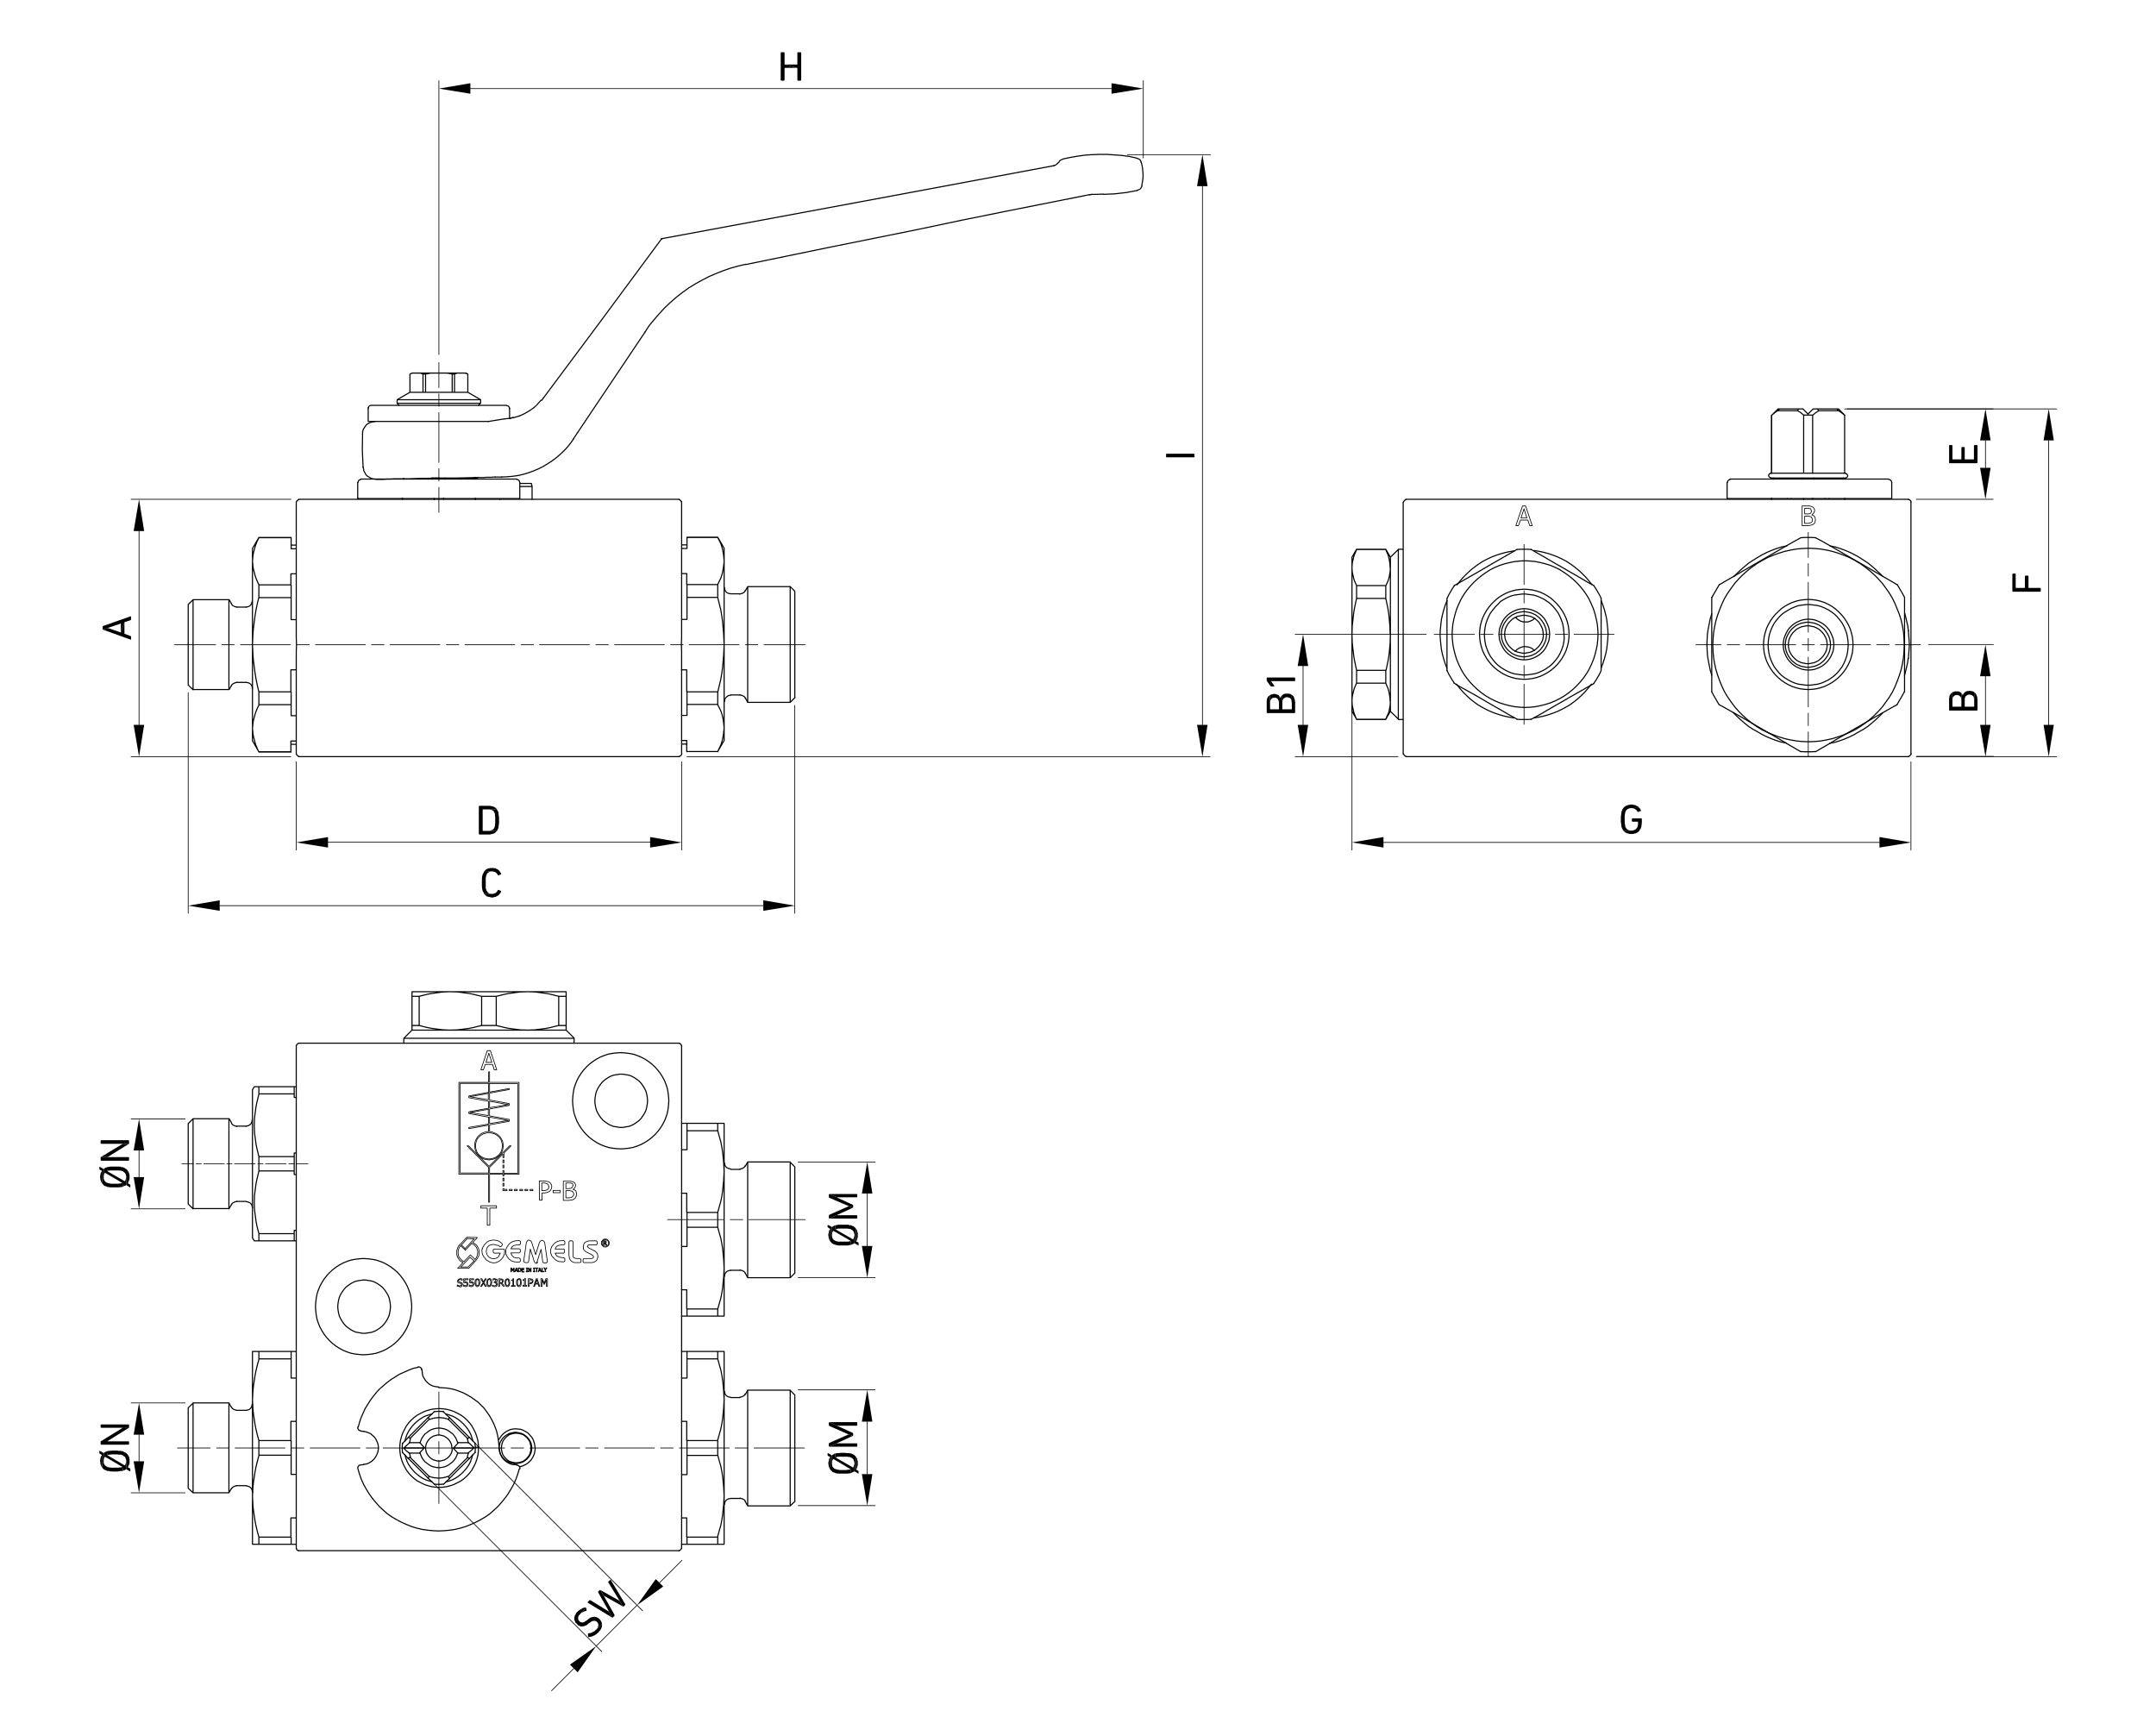 <?xml version="1.0" encoding="utf-8"?>
<!-- Generator: Adobe Illustrator 27.3.1, SVG Export Plug-In . SVG Version: 6.00 Build 0)  -->
<svg version="1.1" id="b" xmlns="http://www.w3.org/2000/svg" xmlns:xlink="http://www.w3.org/1999/xlink" x="0px" y="0px"
	 viewBox="0 0 842 678" style="enable-background:new 0 0 842 678;" xml:space="preserve">
<style type="text/css">
	.st0{fill:none;stroke:#000000;stroke-width:0.43;stroke-linecap:round;stroke-linejoin:round;}
	.st1{fill:none;stroke:#000000;stroke-width:0.43;stroke-linecap:round;stroke-linejoin:bevel;}
	.st2{fill:none;stroke:#000000;stroke-width:0.28;stroke-linecap:round;stroke-linejoin:round;}
	.st3{fill:none;stroke:#000000;stroke-width:0.28;stroke-linecap:round;stroke-linejoin:bevel;}
	.st4{fill:none;stroke:#000000;stroke-width:0.23;stroke-linecap:round;stroke-linejoin:round;}
</style>
<g id="c">
	<g>
		<line class="st0" x1="265.3" y1="195" x2="116.7" y2="195"/>
		<path class="st1" d="M265.3,295.4l0.2-0.1l0.2-0.1l0.2-0.2l0.2-0.2l0.1-0.2l0.1-0.2 M115.7,294.4l0.1,0.2l0.1,0.2l0.2,0.2l0.2,0.2
			l0.2,0.1l0.2,0.1"/>
		<line class="st0" x1="116.7" y1="295.5" x2="265.3" y2="295.5"/>
		<path class="st1" d="M266.2,196.1l-0.1-0.2l-0.1-0.2l-0.2-0.2l-0.2-0.2l-0.2-0.1l-0.2-0.1 M116.7,195.1l-0.2,0.1l-0.2,0.1
			l-0.2,0.2l-0.2,0.2l-0.1,0.2l-0.1,0.2"/>
		<path class="st0" d="M115.7,246.3v2.8l0.1,2.7l-0.1,2.7v40 M115.7,196.1v50.2 M266.2,257.2v-2.8l-0.1-2.7l0.1-2.7v-53
			 M266.2,294.4v-37.2 M73.5,267.5v-31.4 M89.4,269.3v-35.1 M98.6,289.3v-75.1 M113.7,293.7L113.7,293.7 M113.7,275.2v-5 M113.7,210
			v-0.1 M113.7,233.4v-4.9 M101.1,210v-0.1 M101.1,293.7L101.1,293.7 M101.1,275.2v-5 M101.1,233.3v-4.9 M75.4,269.3v-35.1
			 M92.5,237.1h3.6 M92.5,266.5h3.6 M90.4,267.7l-0.9,1.6 M90.4,235.8l-0.9-1.6 M113.7,290.7h2 M113.7,212.9h2 M98.6,214.2l2.5-4.3
			 M98.6,289.3l2.5,4.3h12.5 M101.1,209.9h12.5 M73.5,236.1l1.9-1.9 M73.5,267.5l1.9,1.9 M75.4,234.2h14 M75.4,269.3h14
			 M115.7,214.3h-2V210h-12.5 M101.1,228.4l-0.6-1.3l-0.5-1.2l-0.4-1.2l-0.3-1.2l-0.3-1.1l-0.2-1.1l-0.1-1.1l-0.1-1.1l0.1-1.1
			l0.1-1.1l0.2-1.1l0.3-1.1l0.3-1.1l0.4-1.2l0.5-1.2l0.6-1.2 M101.1,228.4h12.5v-4.3h2 M115.7,242h-2v-8.6h-12.5 M101.1,270.2
			l-0.6-2.5l-0.5-2.5l-0.4-2.4l-0.3-2.3l-0.3-2.2l-0.2-2.2l-0.1-2.2l-0.1-2.2l0.1-2.2l0.1-2.2l0.2-2.2l0.3-2.3l0.3-2.3l0.4-2.4
			l0.5-2.4l0.6-2.5 M101.1,270.2h12.5v-8.6h2 M115.7,279.5h-2v-4.3h-12.5 M101.1,293.7l-0.6-1.3l-0.5-1.2l-0.4-1.2l-0.3-1.2
			l-0.3-1.1l-0.2-1.1l-0.1-1.1l-0.1-1l0.1-1.1l0.1-1.1l0.2-1.1l0.3-1.1l0.3-1.1l0.4-1.2l0.5-1.2l0.6-1.2 M101.1,293.7h12.5v-4.3h2"
			/>
		<path class="st1" d="M92.5,266.5l-0.4,0.1l-0.4,0.1l-0.4,0.2l-0.4,0.2l-0.3,0.3l-0.2,0.4 M90.4,235.8l0.2,0.4l0.3,0.3l0.4,0.2
			l0.4,0.2l0.4,0.1l0.4,0.1 M98.6,268.9l-0.1-0.5l-0.1-0.4l-0.2-0.4l-0.3-0.4l-0.4-0.3l-0.4-0.2l-0.4-0.1l-0.5-0.1 M96.1,237.1
			l0.5-0.1l0.4-0.1l0.4-0.2l0.4-0.3l0.3-0.4l0.2-0.4l0.1-0.4l0.1-0.5"/>
		<path class="st0" d="M141,187.1h60.8 M139.8,194.6L139.8,194.6 M203,194.6L203,194.6"/>
		<path class="st1" d="M203,188.4l-0.1-0.3l-0.1-0.3l-0.2-0.2l-0.2-0.2l-0.3-0.1l-0.3-0.1 M141,187.2l-0.3,0.1l-0.3,0.1l-0.2,0.2
			l-0.2,0.2l-0.1,0.3l-0.1,0.3"/>
		<path class="st0" d="M139.7,188.4v6.2 M203,194.7v-6.2 M139.6,194.7h63.2 M207.8,190H203 M203,188.8h4.5l0.3,1.2v5 M195.2,194.7
			v0.4 M141.5,175.7l0.1-6.3 M224,171.4l-1.2,1.7l-1.2,1.5l-1.4,1.5l-1.5,1.4l-1.5,1.3l-1.6,1.2l-1.7,1.1l-1.8,1.1l-1.8,0.9
			l-1.9,0.8l-1.9,0.7l-2,0.6l-2.1,0.5l-2.1,0.3l-2.2,0.2l-2.2,0.1 M141.5,175.7l0.3,6.7 M171.7,186.7l-4.8,0.1h-2.4l-2.3,0.1
			l-2.2,0.1h-2.1L156,187h-1.9l-1.6,0.1H151l-1.2,0.1h-3"/>
		<polyline class="st1" points="141.8,182.4 142,183.2 142.1,183.9 142.5,184.6 142.8,185.2 143.3,185.8 143.9,186.2 144.6,186.6 
			145.2,186.9 146,187.1 146.7,187.1 		"/>
		<line class="st0" x1="193.4" y1="186.3" x2="193.4" y2="186.3"/>
		<polyline class="st1" points="146.5,164.6 145.7,164.7 144.9,164.9 144.2,165.2 143.6,165.5 143,166 142.5,166.7 142.1,167.3 
			141.8,167.9 141.6,168.7 141.6,169.5 		"/>
		<path class="st0" d="M194,186.3h1.2 M192.8,186.3l-0.9,0.1h-2l-1.1,0.1h-2.4l-2.7,0.1l-2.8,0.1l-3,0.1l-6.2,0.1 M196,186.3h-3.1
			 M212.1,155.5l-0.2,0.4l-0.4,0.5 M202.7,162.5L202.7,162.5 M225.6,168.9l26.3-39.2 M258.2,93.4L258.2,93.4"/>
		<polyline class="st1" points="426.2,76 425.9,76 425.6,76.1 		"/>
		<polyline class="st0" points="251.9,129.7 253.5,127.2 255.4,124.9 257.4,122.6 259.4,120.4 261.6,118.3 264,116.2 266.4,114.3 
			268.9,112.5 271.5,110.9 274.2,109.4 276.9,108 279.7,106.8 282.5,105.7 285.4,104.7 288.3,103.9 291.3,103.2 		"/>
		<polyline class="st1" points="258.5,93.2 258.3,93.3 258.2,93.4 		"/>
		<line class="st0" x1="258.5" y1="93.2" x2="258.5" y2="93.2"/>
		<polyline class="st1" points="411.5,64.7 411.9,64.6 412.3,64.4 412.6,64.2 412.8,64 413.1,63.8 413.3,63.5 		"/>
		<path class="st0" d="M425.6,76l-16.6,3.3l-16.6,3.3l-16.8,3.4L359,89.5l-16.8,3.4l-16.9,3.4l-17,3.5l-17,3.5 M202.7,162.5l1.2-0.5
			l1.2-0.6l1.2-0.7l1.1-0.7l1.1-0.8l1-0.9l0.9-1l0.9-1 M197,163.6l0.9-0.1l0.8-0.1l0.6-0.1l0.4-0.1l0.4-0.1h0.2l0.1-0.1 M199,163.5
			l0.4-0.1l0.2-0.1l0.4-0.1l0.2-0.1h0.1 M212.1,155.6l23.1-31l23-31.1"/>
		<path class="st1" d="M443.8,61.7l-2.8-0.6l-2.9-0.4l-2.9-0.2l-2.9-0.2h-2.9l-2.9,0.1l-2.9,0.2l-2.8,0.4l-2.9,0.5l-2.8,0.6
			 M445.9,72.5l0.2-1.1l0.2-1.2l0.1-1.1V68l-0.1-1.2l-0.1-1.1l-0.2-1.2l-0.3-1.1 M444.1,74.3l0.4-0.1l0.4-0.2l0.4-0.2l0.3-0.4
			l0.2-0.4l0.2-0.4"/>
		<path class="st0" d="M431,75.9l4.4-0.2l4.4-0.5l4.3-0.8 M426.1,75.9h2.2l2.7-0.1 M225.6,168.9l-1.6,2.4 M258.2,93.4L258.2,93.4"/>
		<path class="st1" d="M445.7,63.5l-0.1-0.4l-0.2-0.4l-0.3-0.4l-0.4-0.2l-0.4-0.2l-0.4-0.1 M415,62.2l-0.5,0.2l-0.4,0.2l-0.4,0.4
			l-0.2,0.4"/>
		<path class="st0" d="M258.5,93.2L335,79l76.6-14.3 M198.9,159.1l-0.2-0.3l-0.2-0.2l-0.3-0.1l-0.4-0.1 M198.9,159.1L198.9,159.1
			 M143.9,159.1L143.9,159.1 M145,158.3l-0.4,0.1l-0.3,0.1l-0.2,0.2l-0.2,0.3 M145,158.3h52.7"/>
		<path class="st1" d="M199,159.6v-0.2l-0.1-0.2 M143.9,159.1l-0.1,0.2v0.2"/>
		<path class="st0" d="M143.8,164.6h47 M199,159.5v3.9 M143.8,159.5v5 M187.7,157.5h-32.6l0.7,0.8 M186.9,158.3l0.7-0.8
			 M155.1,156.1h32.6 M160.1,146.1L160.1,146.1 M160.1,153.2L160.1,153.2 M182.7,153.2L182.7,153.2 M182.7,146.1L182.7,146.1
			 M176.6,153.2h0.9 M176.6,146.1h0.9 M160.9,145.7h0.2 M181.7,145.7h0.2 M174.6,145.7h3.9 M164.3,145.7h3.9 M165.3,146.1h0.9
			 M165.3,153.2h0.9 M187.7,156.1v1.4 M155.1,156.1v1.4 M160.1,146.1v7.1 M182.7,146.1v7.1 M160.9,145.7l-0.8,0.4 M182,145.7
			l0.7,0.4 M182.7,153.2l5,2.9 M160.1,153.2l-5,2.9 M177.5,153.2h5.2 M166.2,153.2h10.4 M160.1,153.2h5.1v-7.1l-1-0.4h-3.2l-0.9,0.4
			L160.1,153.2L160.1,153.2z M176.6,153.2v-7.1l-2-0.4h-6.4l-2,0.4v7.1 M182.7,153.2v-7.1l-1-0.4h-3.2l-1,0.4v7.1 M266.2,261.6h2
			v8.6h12 M280.3,233.3l0.6,2.5l0.6,2.4l0.4,2.4l0.3,2.3l0.2,2.3l0.2,2.2l0.1,2.2l0.1,2.2l-0.1,2.2l-0.1,2.2l-0.2,2.2l-0.2,2.2
			l-0.3,2.3l-0.4,2.4l-0.6,2.5l-0.6,2.5 M280.3,233.3h-12v8.6h-2 M266.2,289.2h2v4.3h12 M280.3,275.2l0.6,1.2l0.6,1.2l0.4,1.2
			l0.3,1.1l0.2,1.1l0.2,1.1l0.1,1.1l0.1,1.1l-0.1,1l-0.1,1.1l-0.2,1.1l-0.2,1.1l-0.3,1.2l-0.4,1.2l-0.6,1.2l-0.6,1.3 M280.3,275.1
			h-12v4.3h-2 M266.2,224h2v4.3h12 M280.3,209.9l0.6,1.2l0.6,1.2l0.4,1.2l0.3,1.1l0.2,1.1l0.2,1.1l0.1,1.1l0.1,1.1l-0.1,1.1
			l-0.1,1.1l-0.2,1.1l-0.2,1.1l-0.3,1.2l-0.4,1.2l-0.6,1.2l-0.6,1.3 M280.3,209.9h-12v4.3h-2 M282.8,289.2v-75.1 M280.3,275.1v-5
			 M280.3,293.6L280.3,293.6 M280.3,209.9v-0.1 M280.3,233.2v-4.9 M268.3,209.9v-0.1 M268.3,293.6L268.3,293.6 M268.3,275.1v-5
			 M292,274.3v-45.2 M310.4,272.4v-41.4 M268.3,233.2v-4.9 M308.6,274.3v-45.2 M282.8,289.2l-2.5,4.3 M282.8,214.1l-2.5-4.3h-12
			 M268.3,293.5h12 M266.3,212.8h2 M266.3,290.6h2 M285.4,231.9h3.6 M285.4,271.4h3.6 M291.1,230.7l0.9-1.6 M291.1,272.6l0.9,1.7
			 M292,229.1h16.6 M292,274.3h16.6l1.9-1.9 M310.4,230.9l-1.9-1.9"/>
		<path class="st1" d="M285.3,271.5l-0.5,0.1l-0.4,0.1L284,272l-0.4,0.3l-0.3,0.4l-0.2,0.4l-0.1,0.4l-0.1,0.5 M282.9,229.5l0.1,0.5
			l0.1,0.4l0.2,0.4l0.3,0.4l0.4,0.3l0.4,0.2l0.4,0.1l0.5,0.1 M291.1,272.7l-0.2-0.4l-0.3-0.3l-0.4-0.2l-0.4-0.2l-0.4-0.1l-0.4-0.1
			 M288.9,232l0.4-0.1l0.4-0.1l0.4-0.2l0.4-0.2l0.3-0.3l0.2-0.4"/>
		<path class="st0" d="M173.8,187.1v-0.4 M173.2,195v-0.4 M185.6,194.7v0.4 M185,186.7v0.4 M157.8,187.1v-0.2 M157.2,195v-0.4
			 M169.6,194.7v0.4 M169,186.7v0.4 M185.7,195v-0.4 M157.1,195v-0.4 M185.2,187.1v-0.4 M157.6,187.1v-0.2"/>
		<path class="st1" d="M185.3,186.4l0.1,0.1l0.2,0.1l0.2,0.1h0.2 M186,186.7h0.2l0.2-0.1l0.2-0.1l0.2-0.1"/>
		<line class="st0" x1="168.4" y1="186.7" x2="186" y2="186.7"/>
		<path class="st2" d="M196.8,455v1.1h-0.4 M196.8,455h-0.4v1.1 M196.4,458.2v-1.1 M196.8,458.2v-1.1h-0.4 M196.8,452.1h-0.4v-1.4
			 M196.8,450.3v1.8 M196.4,454.1V453h0.4 M196.4,454.1h0.4V453 M196.8,458.2h5.4v-35h-11.1 M191.2,458.2h5.2 M196.4,458.6h-5.2
			v10.9h-0.4v-10.9h-11.6v-35.9h11.6v-4.1h0.4v4.1h11.5v35.9h-5.9 M190.8,423.1h-11.1v35h11.1 M199.6,447.5l-2.8,2.8 M195,451.5l4-4
			h0.6 M196.4,450.7l-5.2,5.2v2.3 M183,447.5l4,4l4,4l4-4 M190.8,458.2v-2.3l-8.4-8.4h0.6 M191.2,423.1v3.4l7.7-1.4v0.4l-7.7,1.4
			v2.7l7.7,1.4v0.7l-7.7,1.4v2.7l7.7,1.4v0.7l-7.7,1.4v2.5"/>
		<path class="st3" d="M194.9,451.4l0.6-0.6l0.4-0.7l0.3-0.7l0.2-0.7l0.1-0.8V447l-0.1-0.8l-0.2-0.7l-0.4-0.7l-0.4-0.7l-0.6-0.6
			l-0.6-0.5l-0.7-0.4l-0.8-0.3L192,442l-0.8-0.1 M190.7,441.9l-0.8,0.1l-0.7,0.2l-0.8,0.3l-0.7,0.4l-0.6,0.5l-0.6,0.6l-0.4,0.7
			l-0.4,0.7l-0.2,0.7l-0.1,0.8v0.9l0.1,0.8l0.2,0.7l0.3,0.7l0.4,0.7l0.6,0.6"/>
		<path class="st2" d="M183.5,428.3l7.2,1.2V427 M183.5,434.5l7.2,1.2v-2.5 M191.2,430.1v2.5l7.2-1.2 M191.2,436.3v2.5l7.2-1.2
			 M190.8,426.6v-3.5"/>
		<path class="st3" d="M187,451.4l0.6,0.5l0.6,0.4l0.6,0.3l0.7,0.2l0.7,0.1l0.7,0.1l0.7-0.1l0.7-0.1l0.7-0.2l0.7-0.3l0.6-0.4
			l0.6-0.5 M196.2,447.5l-0.1-0.9l-0.2-0.8l-0.3-0.8l-0.5-0.7l-0.6-0.6l-0.7-0.5l-0.7-0.4l-0.8-0.2l-0.9-0.2h-0.9l-0.9,0.2l-0.8,0.2
			l-0.7,0.4l-0.7,0.5l-0.6,0.6l-0.5,0.7l-0.3,0.8l-0.2,0.8l-0.1,0.9l0.1,0.9l0.2,0.8l0.3,0.8l0.5,0.7l0.6,0.6l0.7,0.5l0.7,0.4
			l0.8,0.2l0.9,0.2h0.9l0.9-0.2l0.8-0.2l0.7-0.4l0.7-0.5l0.6-0.6l0.5-0.7l0.3-0.8l0.2-0.8L196.2,447.5z"/>
		<path class="st2" d="M190.8,427l-7.2,1.3 M190.8,433.2l-7.2,1.3 M198.5,431.4l-7.2-1.3 M198.5,437.6l-7.2-1.3 M190.8,441.9v-2.5
			l-7.7,1.4v-0.5l7.7-1.3v-2.7l-7.7-1.4v-0.7l7.7-1.4v-2.7l-7.7-1.4V428l7.7-1.4 M211.2,499.4h0.6l0.7,1.7l0.7-1.7h0.6v3h-0.4v-2.6
			l-0.8,1.8h-0.2l-0.7-1.8v2.6h-0.4L211.2,499.4L211.2,499.4z M186,500l-0.1,0.4v1l0.1,0.4l0.2,0.2l0.2,0.1l0.3-0.1l0.2-0.2
			 M187.4,500.9l-0.1,0.7l-0.2,0.5l-0.3,0.3l-0.4,0.1l-0.4-0.1l-0.2-0.3l-0.2-0.5l-0.1-0.7 M186.4,499.7l-0.2,0.1L186,500
			 M186.9,500l-0.2-0.2l-0.3-0.1 M186.9,500.9v-0.6l-0.1-0.4 M186.9,501.9l0.1-0.4v-0.5 M185.5,500.9v-0.4l0.1-0.4l0.1-0.2l0.1-0.2
			l0.3-0.2l0.4-0.1l0.4,0.1l0.3,0.3l0.2,0.5l0.1,0.7 M181.8,500.9l-0.4,0.1h-0.2 M182.2,501.1l-0.2-0.1l-0.2-0.1 M182.4,501.5v-0.3
			l-0.1-0.1 M182.2,502l0.1-0.2v-0.2 M181.8,502.1h0.2l0.2-0.1 M181.8,502.1l-0.4-0.1l-0.3-0.2H181v0.4 M181.8,502.5l-0.4-0.1
			l-0.4-0.1 M182.6,502.2l-0.3,0.2l-0.4,0.1 M182.8,501.5l-0.1,0.4l-0.2,0.3 M182.5,500.8l0.2,0.2l0.1,0.2v0.2 M181.8,500.6h0.4
			l0.3,0.2 M181.8,500.6h-0.3v-0.8h1.3v-0.4h-1.7v1.5 M188.8,500.6l0.7-1.2h0.4l-0.9,1.5l0.9,1.5h-0.4l-0.7-1.2l-0.7,1.2h-0.4l1-1.5
			l-1-1.5h0.5L188.8,500.6L188.8,500.6z M180.5,499.6v0.4 M179.7,499.4h0.5l0.4,0.2 M178.7,500.2l0.1-0.3l0.2-0.2l0.3-0.2l0.4-0.1
			 M178.9,500.8l-0.2-0.2v-0.3 M179.3,501.1L179,501l-0.2-0.2 M179.9,501.2l-0.6-0.1 M180.3,501.6l-0.1-0.2l-0.2-0.2 M179.6,502.1
			h0.2l0.2-0.1l0.1-0.1l0.1-0.2 M178.7,501.8l0.4,0.3l0.5,0.1 M178.6,501.8L178.6,501.8l-0.1,0.5 M179.6,502.5l-0.6-0.1l-0.4-0.2
			 M180.4,502.3l-0.3,0.2l-0.5,0.1 M180.6,501.6l-0.1,0.4l-0.2,0.3 M180.1,500.8l0.2,0.1l0.2,0.2l0.1,0.2v0.2 M179.5,500.7l0.6,0.2
			 M179,500.2l0.1,0.2l0.1,0.1l0.3,0.1 M179.6,499.7l-0.2,0.1l-0.2,0.1l-0.1,0.2l-0.1,0.2 M180.5,500l-0.4-0.2l-0.5-0.1"/>
		<line class="st4" x1="180.5" y1="500" x2="180.5" y2="500"/>
		<path class="st2" d="M195.2,499.8v1.1h0.7l0.2-0.1l0.1-0.2v-0.3 M195.5,499.4l0.4,0.1l0.4,0.1l0.2,0.2l0.1,0.4v0.3l-0.2,0.2
			l-0.2,0.2l-0.2,0.1l1,1.3h-0.5l-0.9-1.2 M195.6,499.8h-0.4 M196,499.9l-0.2-0.1h-0.2 M196.2,500.3V500l-0.2-0.1 M195.6,501.2h-0.5
			v1.2h-0.4v-3h0.7 M184,500.9l-0.3,0.1h-0.2 M184.5,501l-0.2-0.1l-0.3-0.1 M184.6,501.5l-0.1-0.3l-0.1-0.1 M184.5,502l0.1-0.2
			l0.1-0.2 M184.1,502.1h0.2l0.2-0.1 M184.1,502.1l-0.5-0.1l-0.3-0.2v0.4 M184,502.5l-0.4-0.1l-0.4-0.1 M184.8,502.2l-0.3,0.2
			l-0.4,0.1 M185.1,501.5l-0.1,0.4l-0.2,0.3 M184.8,500.8l0.2,0.2l0.1,0.2l0.1,0.2 M184,500.6h0.4l0.3,0.2 M184,500.6h-0.2v-0.8h1.2
			v-0.4h-1.6v1.5 M197.7,500l-0.1,0.4v1l0.1,0.4l0.2,0.2l0.3,0.1l0.2-0.1l0.2-0.2 M199.1,500.9l-0.1,0.7l-0.2,0.5l-0.2,0.3l-0.4,0.1
			l-0.4-0.1l-0.3-0.3l-0.2-0.5l-0.1-0.7 M198.2,499.7l-0.3,0.1l-0.2,0.2 M198.6,500l-0.2-0.2l-0.2-0.1 M198.7,500.9l-0.1-0.6
			l-0.1-0.4 M198.6,501.9l0.1-0.4l0.1-0.5 M197.2,500.9v-0.4l0.1-0.4l0.1-0.2l0.1-0.2l0.3-0.2l0.4-0.1l0.4,0.1l0.2,0.3l0.2,0.5
			l0.1,0.7 M191.1,499.3l0.4,0.1l0.3,0.3l0.2,0.5l0.1,0.7 M190.1,500.9l0.1-0.4v-0.4l0.1-0.2l0.1-0.2l0.3-0.2l0.4-0.1 M191.5,501.8
			l0.1-0.4l0.1-0.5l-0.1-0.6l-0.1-0.4l-0.2-0.2l-0.2-0.1l-0.3,0.1l-0.1,0.2 M191,502.5l-0.4-0.1l-0.3-0.3l-0.2-0.5l-0.1-0.7
			 M192,500.9l-0.1,0.7l-0.2,0.5l-0.3,0.3l-0.4,0.1 M191,502.2l0.2-0.1l0.2-0.2 M190.6,501.8l0.1,0.2l0.3,0.1 M190.5,500.9v0.5
			l0.1,0.4 M190.6,500l-0.1,0.4v0.6 M200.3,499.4h0.3v2.7h0.6v0.3h-1.5v-0.3h0.6v-2h-0.6v-0.2h0.3l0.2-0.1l0.1-0.1L200.3,499.4
			L200.3,499.4z M192.3,502.3v-0.4 M193.2,502.5l-0.5-0.1l-0.4-0.1 M194,502.2l-0.3,0.2l-0.4,0.1 M194.2,501.5l-0.1,0.4l-0.2,0.3
			 M194,501l0.1,0.2l0.1,0.4 M193.6,500.7l0.2,0.1l0.2,0.1"/>
		<line class="st4" x1="193.6" y1="500.8" x2="193.6" y2="500.8"/>
		<path class="st2" d="M194.2,500.1l-0.1,0.2l-0.1,0.2l-0.2,0.2l-0.2,0.1 M193.9,499.5l0.2,0.2l0.1,0.3 M193.2,499.4l0.4,0.1
			l0.3,0.1 M192.5,499.5l0.3-0.1l0.4-0.1 M192.5,499.5v0.4l0.3-0.1l0.4-0.1l0.4,0.1 M193.7,500.2V500l-0.1-0.1 M193.1,500.6l0.2-0.1
			l0.2-0.1l0.1-0.2v-0.2 M193.1,500.6H193v0.3h0.2 M193.6,501.1l-0.2-0.1l-0.2-0.1 M193.8,501.5v-0.2l-0.2-0.2 M193.7,502l0.1-0.2
			v-0.3 M193.2,502.1h0.2l0.2-0.1 M192.4,501.9l0.3,0.2l0.4,0.1 M192.4,501.9L192.4,501.9 M206.8,499.8v1.2h0.7l0.2-0.2l0.1-0.2
			l0.1-0.2 M206.4,499.4h0.7l0.4,0.1l0.4,0.1l0.2,0.3l0.1,0.4l-0.1,0.4L208,501l-0.4,0.2l-0.2,0.1h-0.2 M207.1,499.8h-0.3
			 M207.6,499.9l-0.2-0.1h-0.4 M207.9,500.3l-0.1-0.2l-0.2-0.2 M207.1,501.3h-0.4v1.1h-0.4v-3 M202.7,499.3l0.4,0.1l0.3,0.3l0.1,0.5
			l0.1,0.7 M201.7,500.9v-0.4l0.1-0.4l0.1-0.2l0.1-0.2l0.3-0.2l0.4-0.1 M203.1,501.8l0.1-0.4l0.1-0.5l-0.1-0.6l-0.1-0.4l-0.2-0.2
			l-0.2-0.1l-0.3,0.1l-0.1,0.2 M202.7,502.5l-0.4-0.1l-0.3-0.3l-0.2-0.5l-0.1-0.7 M203.6,500.9l-0.1,0.7l-0.1,0.5l-0.3,0.3l-0.4,0.1
			 M202.7,502.1l0.2-0.1l0.2-0.2 M202.2,501.8l0.1,0.2l0.3,0.1 M202.1,500.9v0.5l0.1,0.4 M202.2,500l-0.1,0.4v0.6 M209.6,499.8
			l-0.5,1.4h0.9 M209,501.5l-0.2,0.9h-0.4l1-3h0.5 M210,501.2l-0.4-1.4 M209.8,499.4l1,3h-0.4l-0.2-0.9H209 M204.2,499.8h0.3
			l0.2-0.1l0.1-0.1l0.1-0.2 M204.2,499.8v0.2h0.6v2h-0.6v0.3h1.5v-0.3h-0.5v-2.7h-0.3 M224.8,462.9l-0.1,0.5l-0.2,0.4l-0.3,0.4
			l-0.4,0.3l0.6,0.2l0.5,0.4l0.2,0.6l0.1,0.7l-0.1,0.5l-0.2,0.5l-0.2,0.4l-0.3,0.3l-0.4,0.3l-0.5,0.2l-0.6,0.1l-0.7,0.1H220v-7.5
			h2.7l0.5,0.1l0.4,0.1l0.4,0.2l0.4,0.2l0.2,0.3l0.1,0.4L224.8,462.9L224.8,462.9z M210.6,461.2h1.9l0.6,0.1l0.6,0.1l0.4,0.1
			l0.4,0.2l0.4,0.3l0.3,0.4l0.2,0.4l0.1,0.6l-0.1,0.5l-0.1,0.4l-0.2,0.4l-0.3,0.4l-0.4,0.3l-0.5,0.2l-0.6,0.2l-0.7,0.1h-0.9v2.8h-1
			L210.6,461.2L210.6,461.2z M218.8,464.9v0.9H216v-0.9H218.8z M191.3,471.8v6.7h-1v-6.7h-2.5v-0.9h6.1v0.9H191.3L191.3,471.8z
			 M192.4,415.7h-2.9l-0.7,2.1h-1l2.5-7.5h1.2l2.5,7.5h-1L192.4,415.7L192.4,415.7z M221,462v2.2h1.2l0.4-0.1h0.3l0.4-0.2l0.2-0.2
			l0.1-0.2l0.1-0.2V463 M221,465v2.8h1.4l0.4-0.1l0.4-0.1l0.3-0.2l0.2-0.2l0.2-0.2l0.1-0.3l0.1-0.4 M222,462h-1 M223.4,462.2
			l-0.6-0.2H222 M223.8,463l-0.1-0.5l-0.1-0.2l-0.2-0.1 M222.2,465H221 M223.5,465.2l-0.6-0.1l-0.3-0.1h-0.4 M224.1,466.4l-0.1-0.4
			l-0.1-0.3l-0.2-0.2l-0.3-0.2 M211.6,462v3h0.7l0.6-0.1l0.4-0.1l0.3-0.1l0.3-0.2l0.2-0.2l0.1-0.3l0.1-0.2l0.1-0.4 M212.4,462h-0.8
			 M213.7,462.3l-0.6-0.2l-0.4-0.1h-0.4 M214.3,463.4l-0.1-0.4l-0.1-0.3l-0.2-0.2l-0.2-0.2 M190.9,411.3l1.2,3.6h-2.3L190.9,411.3
			L190.9,411.3z M212.9,496l-0.5-0.9h0.2l0.4,0.6l0.4-0.6h0.2l-0.5,0.8v0.7h-0.2L212.9,496L212.9,496z M215,488.8l0.1-1l0.1-0.1
			l0.3-0.9l0.1-0.1l0.6-0.8l0.1-0.1l0.8-0.7h0.1l0.4-0.2l0.1-0.1l0.6-0.1l0.1-0.1l1.5-0.1h0.3l0.4,0.4v0.9l-0.4,0.4h-1l-0.6,0.1
			l-0.5,0.1l-0.4,0.2l-0.4,0.3l-0.2,0.3l-0.2,0.4l-0.1,0.2h3.4l0.2,0.2v1.2l-0.2,0.2h-3.4l0.1,0.2l0.2,0.4l0.2,0.4l0.4,0.2l0.4,0.2
			l0.5,0.2l0.6,0.1l0.7,0.1h0.3l0.4,0.3v1l-0.4,0.3h-0.3l-1.5-0.1h-0.1l-0.6-0.2l-0.1-0.1l-0.4-0.2l-0.1-0.1l-0.8-0.7l-0.1-0.1
			l-0.6-0.7l-0.1-0.1l-0.3-0.9l-0.1-0.1L215,488.8L215,488.8z"/>
		<polygon class="st3" points="237.9,485.4 237.9,485 237.7,484.6 237.4,484.3 237,484 236.6,483.9 236.1,483.9 235.8,484 
			235.4,484.3 235.1,484.6 234.9,485 234.9,485.4 234.9,485.9 235.1,486.3 235.4,486.6 235.8,486.9 236.1,487 236.6,487 237,486.9 
			237.4,486.6 237.7,486.3 237.9,485.9 		"/>
		<polyline class="st2" points="227.9,487.5 227.8,486.8 227.9,486.4 228,485.9 228.2,485.5 228.5,485.2 228.6,485.1 229.4,484.8 
			229.5,484.7 230.5,484.6 232.9,484.6 233.2,484.9 233.2,485.9 232.9,486.2 230.1,486.2 229.9,486.2 229.5,486.4 229.5,486.4 
			229.4,486.8 229.5,487 230,487.4 232.1,488.5 		"/>
		<polyline class="st3" points="233.1,489.4 232.9,489.1 232.7,488.9 232.4,488.6 232.1,488.5 		"/>
		<path class="st2" d="M233.2,489.4l0.2,0.6l0.1,0.8l-0.1,0.4l-0.2,0.6l-0.2,0.4l-0.4,0.4l-0.4,0.2l-0.6,0.2l-0.5,0.1h-3.1l-0.3-0.3
			v-0.9l0.3-0.4h3.1l0.5-0.2l0.1-0.1l0.1-0.4v-0.1l-0.2-0.3l-0.9-0.6l-1.4-0.7h-0.1l-0.6-0.4l-0.6-0.6l-0.2-0.6 M224.6,491.4
			l0.5,0.1h1.4l0.4,0.4v0.9l-0.4,0.3h-2l-0.5-0.1l-0.6-0.3l-0.4-0.3l-0.4-0.5l-0.2-0.4l-0.1-0.7l-0.1-0.7v-5.1l0.3-0.4h1l0.3,0.4
			v5.2l0.1,0.7l0.1,0.2L224.6,491.4L224.6,491.4z M204.5,492.7l1-7v-0.1l0.1-0.4l0.1-0.1l0.1-0.3l0.1-0.1l0.2-0.2l0.1-0.1l0.3-0.1
			h0.1l0.3,0.1l0.2,0.1l0.2,0.2l0.2,0.2l0.1,0.1l0.1,0.4l1.5,4.6l1.4-4.6l0.2-0.4V485l0.2-0.2l0.1-0.1l0.2-0.2h0.1l0.2-0.1h0.1
			l0.3,0.1l0.2,0.1l0.2,0.2l0.1,0.1l0.2,0.3v0.1l0.1,0.4v0.1l1,7l-0.4,0.4h-1l-0.4-0.2l-0.7-5.1l-1.4,4.4v0.1l-0.3,0.7L210,493
			l-0.2,0.2l-0.1,0.1l-0.2,0.1h-0.1l-0.2-0.1l-0.1-0.1l-0.2-0.1l-0.1-0.1l-0.3-0.7v-0.1l-1.4-4.4l-0.7,5.1l-0.3,0.2h-1L204.5,492.7
			L204.5,492.7z M198.2,486.7l0.6-0.8l0.1-0.1l0.8-0.7h0.1l0.5-0.2l0.1-0.1l0.6-0.1l0.1-0.1l1.5-0.1h0.3l0.4,0.4v0.9l-0.4,0.4h-1
			l-0.6,0.1l-0.5,0.1l-0.4,0.2l-0.4,0.3l-0.2,0.3l-0.2,0.4l-0.1,0.1h3.3l0.4,0.3v0.9l-0.4,0.4h-3.3l0.1,0.2l0.2,0.5l0.2,0.4l0.3,0.3
			l0.4,0.3l0.5,0.2l0.6,0.1h1l0.4,0.4v0.9l-0.4,0.3h-0.3l-1.5-0.1h-0.1l-0.6-0.2h-0.1l-0.5-0.2l-0.1-0.1l-0.8-0.6l-0.1-0.1l-0.6-0.8
			l-0.1-0.1l-0.4-0.9V490l-0.1-1v-0.1l0.1-1v-0.1L198.2,486.7L198.2,486.7L198.2,486.7z M178.8,495.3l2-2.2"/>
		<polyline class="st3" points="179.5,486.2 179,486.7 178.7,487.4 178.5,488 178.4,488.6 178.4,489.3 178.4,490 178.6,490.7 
			178.9,491.3 179.3,491.9 179.7,492.4 180.3,492.8 180.8,493.1 		"/>
		<polyline class="st2" points="179.5,486.2 182.3,483.2 186.4,483.3 184.7,485.2 		"/>
		<polyline class="st3" points="185.8,492.3 186.3,491.7 186.6,491.1 187,490.5 187.1,489.8 187.1,489.1 187.1,488.4 186.9,487.7 
			186.6,487.1 186.3,486.5 185.8,486 185.2,485.6 184.6,485.2 		"/>
		<path class="st2" d="M185.8,492.3l-2.7,3h-4.3 M193.9,486.3l-0.6-0.2l-0.6-0.1l-0.8,0.1l-0.7,0.2l-0.6,0.5l-0.4,0.6l-0.2,0.7
			l-0.1,0.7l0.1,0.5l0.2,0.6l0.2,0.4l0.4,0.5l0.4,0.3l0.6,0.3l0.4,0.1l0.6,0.1l0.4-0.1l0.6-0.1l0.4-0.2l0.4-0.3l0.2-0.4l0.3-0.5
			l0.2-0.4l0.1-0.2h-2.4l-0.4-0.4v-0.9l0.4-0.3h3.8l0.3,0.6l-0.1,1.2v0.1l-0.4,1v0.1l-0.7,0.9l-0.1,0.1l-0.8,0.7l-0.1,0.1l-1,0.4
			l-0.1,0.1l-1,0.1h-0.1l-0.7-0.1l-0.1-0.1l-0.8-0.2l-0.1-0.1l-0.7-0.4h-0.1l-0.6-0.6v-0.1l-0.5-0.6l-0.1-0.1l-0.4-0.7l-0.1-0.1
			l-0.2-0.7v-0.1l-0.1-0.8v-0.1l0.1-0.8V488l0.2-0.8l0.1-0.1l0.4-0.7v-0.1l0.6-0.6l0.6-0.6l0.1-0.1l0.7-0.4h0.1l0.7-0.2h0.1l0.5-0.1
			h0.7l0.6,0.1l0.9,0.2l0.1,0.1l0.7,0.4l0.7,0.6l0.1,0.5l-0.5,0.6l-0.4,0.1l-0.6-0.5L193.9,486.3L193.9,486.3z M202,496.7l-0.1-0.4
			h-0.6l-0.1,0.4h-0.2l0.6-1.5h0.2l0.5,1.5H202z M200.8,496.7h-0.2v-1.3l-0.4,0.9h-0.1l-0.4-0.9v1.3h-0.2v-1.5h0.3l0.4,0.8l0.4-0.8
			h0.2V496.7z M202.4,496.7v-1.5h0.7l0.2,0.1l0.2,0.2l0.1,0.4l-0.1,0.4l-0.2,0.2l-0.2,0.1L202.4,496.7L202.4,496.7z M206.1,496.7
			h-0.6v-0.2h0.2v-1.2h-0.2v-0.1h0.6v0.1h-0.2v1.2h0.2V496.7z M204.6,495.8v0.2H204v0.6h0.7v0.2h-0.9v-1.5h0.9v0.1H204v0.4
			L204.6,495.8L204.6,495.8z M208.9,496.7h-0.6v-0.2h0.2v-1.2h-0.2v-0.1h0.6v0.1h-0.2v1.2h0.2V496.7z M206.4,495.2h0.2l0.6,1.2v-1.2
			h0.2v1.5h-0.2l-0.6-1.3v1.3h-0.2V495.2z M210.2,496.7l0.5-1.5h0.2l0.5,1.5h-0.2l-0.1-0.4h-0.6l-0.1,0.4H210.2L210.2,496.7z
			 M210.2,495.2v0.1h-0.5v1.4h-0.2v-1.4H209v-0.1H210.2z M212.5,496.7h-0.9v-1.5h0.2v1.3h0.7V496.7L212.5,496.7z"/>
		<polygon class="st3" points="237.7,485.4 237.6,485.1 237.5,484.7 237.1,484.4 236.8,484.2 236.4,484.1 236,484.2 235.6,484.4 
			235.3,484.7 235.2,485.1 235.1,485.4 235.2,485.8 235.3,486.2 235.6,486.5 236,486.7 236.4,486.7 236.8,486.7 237.1,486.5 
			237.5,486.2 237.6,485.8 		"/>
		<path class="st2" d="M180,494.8l3.6-3.8l1.5,1.4 M182.4,483.7l2.8,0.1l-3.6,3.9 M184.2,485.6l-2.5,2.7"/>
		<polyline class="st3" points="185.5,491.9 185.9,491.4 186.2,490.8 186.4,490.2 186.5,489.6 186.6,489 186.5,488.4 186.3,487.8 
			186.1,487.2 185.7,486.7 185.3,486.3 184.8,485.9 184.2,485.6 		"/>
		<path class="st2" d="M183.7,490.1l1.8,1.7 M185.2,492.4l-2.4,2.4H180 M181.7,487.7l-1.5-1.5l2.3-2.5 M181.2,492.7l2.5-2.6"/>
		<polyline class="st3" points="179.9,486.5 179.5,487 179.2,487.6 179,488.1 178.9,488.8 178.9,489.4 179,490 179.1,490.6 
			179.4,491.1 179.8,491.6 180.2,492 180.6,492.4 181.2,492.7 		"/>
		<path class="st2" d="M181.8,488.3l-1.9-1.8 M237,486.3h-0.3l-0.6-0.7h-0.2v0.7h-0.2 M236.1,485.4h-0.2v-0.7h0.2 M236.4,485.5
			l0.6,0.7 M236.8,485l-0.1,0.4l-0.2,0.2 M236.6,484.6l0.1,0.2l0.1,0.2 M236.1,484.6h0.2l0.2,0.1 M236.1,484.6h-0.4v1.7
			 M236.4,484.8l-0.2-0.1 M236.5,485.1l-0.1-0.2l-0.1-0.1 M236.4,485.3l0.1-0.1v-0.1 M236.1,485.4l0.2-0.1l0.1-0.1 M201.8,496.1
			l-0.2-0.7l-0.2,0.7H201.8L201.8,496.1z M202.7,496.5h0.2l0.2-0.1l0.1-0.2l0.1-0.3l-0.1-0.3l-0.2-0.2l-0.1-0.1l-0.2-0.1h-0.2v1.2
			L202.7,496.5L202.7,496.5z M211.1,496.1h-0.5l0.2-0.7L211.1,496.1L211.1,496.1z"/>
		<path class="st1" d="M261.2,429.9l-0.1-1.6l-0.2-1.7l-0.3-1.6l-0.5-1.5l-0.6-1.5l-0.8-1.5l-0.9-1.4l-1-1.3l-1.1-1.2l-1.2-1.1
			l-1.3-1l-1.4-0.9l-1.5-0.8l-1.5-0.6l-1.5-0.5l-1.6-0.3l-1.7-0.2l-1.6-0.1l-1.6,0.1l-1.7,0.2l-1.6,0.3l-1.5,0.5l-1.5,0.6l-1.5,0.8
			l-1.4,0.9l-1.3,1l-1.2,1.1l-1.1,1.2l-1,1.3l-0.9,1.4l-0.8,1.5l-0.6,1.5l-0.5,1.5l-0.3,1.6l-0.2,1.7l-0.1,1.6l0.1,1.6l0.2,1.7
			l0.3,1.6l0.5,1.5l0.6,1.5l0.8,1.5l0.9,1.4l1,1.3l1.1,1.2l1.2,1.1l1.3,1l1.4,0.9l1.5,0.8l1.5,0.6l1.5,0.5l1.6,0.3l1.7,0.2l1.6,0.1
			l1.6-0.1l1.7-0.2l1.6-0.3l1.5-0.5l1.5-0.6l1.5-0.8l1.4-0.9l1.3-1l1.2-1.1l1.1-1.2l1-1.3l0.9-1.4l0.8-1.5l0.6-1.5l0.5-1.5l0.3-1.6
			l0.2-1.7L261.2,429.9z M160.8,510.3l-0.1-1.6l-0.2-1.7l-0.3-1.6l-0.5-1.5l-0.6-1.5l-0.8-1.5l-0.9-1.4l-1-1.3l-1.1-1.2l-1.2-1.1
			l-1.3-1l-1.4-0.9l-1.5-0.8l-1.5-0.6l-1.5-0.5l-1.6-0.3l-1.7-0.2l-1.6-0.1l-1.6,0.1l-1.7,0.2l-1.6,0.3l-1.5,0.5l-1.5,0.6l-1.5,0.8
			l-1.4,0.9l-1.3,1l-1.2,1.1l-1.1,1.2l-1,1.3l-0.9,1.4l-0.8,1.5l-0.6,1.5l-0.5,1.5l-0.3,1.6l-0.2,1.7l-0.1,1.6l0.1,1.6l0.2,1.7
			l0.3,1.6l0.5,1.5l0.6,1.5l0.8,1.5l0.9,1.4l1,1.3l1.1,1.2l1.2,1.1l1.3,1l1.4,0.9l1.5,0.8l1.5,0.6l1.5,0.5l1.6,0.3l1.7,0.2l1.6,0.1
			l1.6-0.1l1.7-0.2l1.6-0.3l1.5-0.5l1.5-0.6l1.5-0.8l1.4-0.9l1.3-1l1.2-1.1l1.1-1.2l1-1.3l0.9-1.4l0.8-1.5l0.6-1.5l0.5-1.5l0.3-1.6
			l0.2-1.7L160.8,510.3z M252.9,429.9l-0.1-1.2l-0.2-1.2l-0.3-1.2l-0.5-1.1l-0.6-1l-0.7-1l-0.8-0.9l-0.9-0.7l-1-0.7l-1.1-0.6
			l-1.1-0.4l-1.2-0.2l-1.2-0.2h-1.2l-1.2,0.2l-1.2,0.2l-1.1,0.4l-1.1,0.6l-1,0.7l-0.9,0.7l-0.8,0.9l-0.7,1l-0.6,1l-0.5,1.1l-0.3,1.2
			l-0.2,1.2l-0.1,1.2l0.1,1.2l0.2,1.2l0.3,1.2l0.5,1.1l0.6,1l0.7,1l0.8,0.9l0.9,0.7l1,0.7l1.1,0.6l1.1,0.4l1.2,0.2l1.2,0.2h1.2
			l1.2-0.2l1.2-0.2l1.1-0.4l1.1-0.6l1-0.7l0.9-0.7l0.8-0.9l0.7-1l0.6-1l0.5-1.1l0.3-1.2l0.2-1.2L252.9,429.9z M152.5,510.3l-0.1-1.2
			l-0.2-1.2l-0.3-1.2l-0.5-1.1l-0.6-1l-0.7-1l-0.8-0.9l-0.9-0.7l-1-0.7l-1.1-0.6l-1.1-0.4l-1.2-0.2l-1.2-0.2h-1.2l-1.2,0.2l-1.2,0.2
			l-1.1,0.4l-1.1,0.6l-1,0.7l-0.9,0.7l-0.8,0.9l-0.7,1l-0.6,1l-0.5,1.1l-0.3,1.2l-0.2,1.2l-0.1,1.2l0.1,1.2l0.2,1.2l0.3,1.2l0.5,1.1
			l0.6,1l0.7,1l0.8,0.9l0.9,0.7l1,0.7l1.1,0.6l1.1,0.4l1.2,0.2l1.2,0.2h1.2l1.2-0.2l1.2-0.2l1.1-0.4l1.1-0.6l1-0.7l0.9-0.7l0.8-0.9
			l0.7-1l0.6-1l0.5-1.1l0.3-1.2l0.2-1.2L152.5,510.3z M202.9,572.8l1-0.2l0.9-0.4l0.9-0.5l0.8-0.6l0.7-0.7l0.6-0.8l0.5-0.9l0.4-1
			l0.2-1l0.1-1l-0.1-1l-0.2-1l-0.3-1l-0.4-0.9l-0.6-0.8l-0.7-0.8l-0.7-0.7l-0.9-0.5l-0.9-0.5l-0.9-0.3l-1-0.1l-1-0.1l-1,0.1l-1,0.2
			l-0.9,0.4l-0.9,0.5l-0.8,0.6l-0.7,0.7l-0.6,0.8l-0.6,0.9"/>
		<path class="st2" d="M196.8,458.6v0.6h-0.4v-0.6 M208.1,465H207v-0.5h1.1V465z M205,465v-0.5h1.1v0.5H205z M204.1,465H203v-0.5
			h1.1V465z M200.9,465v-0.5h1.1v0.5H200.9z M200,465h-1.1v-0.5h1.1V465z M196.4,463.2v-1.1h0.4v1.1H196.4z M196.8,461.2h-0.4v-1.1
			h0.4V461.2z M198,465h-1.6v-0.8h0.4v0.3h1.2L198,465L198,465z"/>
		<path class="st1" d="M266.2,408.4l-0.1-0.2l-0.1-0.2l-0.2-0.2l-0.2-0.2l-0.2-0.1l-0.2-0.1 M265.2,605.6l0.2-0.1l0.2-0.1l0.2-0.2
			l0.2-0.2l0.1-0.2l0.1-0.2 M116.7,407.4l-0.2,0.1l-0.2,0.1l-0.2,0.2l-0.2,0.2l-0.1,0.2l-0.1,0.2"/>
		<line class="st0" x1="265.3" y1="407.4" x2="116.7" y2="407.4"/>
		<polyline class="st1" points="115.7,604.6 115.8,604.8 115.8,605.1 116,605.3 116.2,605.5 116.4,605.5 116.7,605.6 		"/>
		<path class="st0" d="M116.7,605.6h148.6 M115.7,408.4v196.2 M266.2,604.6V408.4 M73.5,581.2v-31.4 M89.4,583v-35.1 M98.6,603
			v-75.2 M113.7,530.7v-2.8 M113.7,568.3v-5.7 M113.7,603.1v-2.8 M101.1,568.3v-5.7 M101.1,530.7v-2.8 M101.1,603.1v-2.8 M75.4,583
			v-35.1 M92.5,550.8h3.6 M92.5,580.2h3.6 M90.3,581.4l-0.9,1.6 M90.3,549.5l-0.9-1.6 M98.6,527.9L98.6,527.9 M98.6,603.1
			L98.6,603.1 M73.5,549.8l1.9-1.8 M73.5,581.2l1.9,1.8 M75.4,547.9h14 M75.4,583h14 M115.7,575.8h-2v-7.5h-12.5 M101.1,600.3
			l-0.6-2.2L100,596l-0.4-2l-0.3-2L99,590l-0.2-1.9l-0.1-1.9l-0.1-1.8l0.1-1.9l0.1-1.9l0.2-1.9l0.3-1.9l0.3-2l0.4-2l0.5-2.1l0.6-2.2
			 M101.1,600.3h12.5v-7.5h2 M115.7,603.1H98.6 M115.7,538.2h-2v-7.5h-12.5 M101.1,562.6l-0.6-2.2l-0.5-2.1l-0.4-2l-0.3-2l-0.3-1.9
			l-0.2-1.9l-0.1-1.9l-0.1-1.9l0.1-1.8l0.1-1.9l0.2-1.9l0.3-1.9l0.3-2l0.4-2l0.5-2.1l0.6-2.2 M101.1,562.6h12.5v-7.5h2 M98.6,527.8
			h17.1"/>
		<path class="st1" d="M92.5,580.2l-0.4,0.1l-0.4,0.1l-0.4,0.2l-0.4,0.2l-0.3,0.3l-0.2,0.4 M90.4,549.5l0.2,0.4l0.3,0.3l0.4,0.2
			l0.4,0.2l0.4,0.1l0.4,0.1 M98.6,582.7l-0.1-0.5l-0.1-0.4l-0.2-0.4l-0.3-0.4l-0.4-0.3l-0.4-0.2l-0.4-0.1l-0.5-0.1 M96.1,550.8
			l0.5-0.1l0.4-0.1l0.4-0.2l0.4-0.3l0.3-0.4l0.2-0.4l0.1-0.4l0.1-0.5 M203,573.7l0.1-0.4L203,573l-0.2-0.3l-0.2-0.3l-0.3-0.1
			l-0.4-0.1 M140.9,572.1l-0.4,0.1l-0.3,0.1l-0.2,0.3l-0.2,0.3l-0.1,0.3l0.1,0.4 M139.8,573.7l0.6,2l0.7,2l0.9,2l1,1.8l1.1,1.8
			l1.2,1.7l1.4,1.7l1.4,1.6l1.6,1.5l1.6,1.4l1.7,1.2l1.9,1.1l1.9,1l2,0.9l2,0.8l2,0.6l2.1,0.5l2.1,0.3l2.1,0.2l2.2,0.1l2.2-0.1
			l2.1-0.2l2.1-0.3l2.1-0.5l2-0.6l2-0.8l2-0.9l1.9-1l1.9-1.1l1.7-1.2l1.6-1.4l1.6-1.5l1.4-1.6l1.4-1.7l1.2-1.7l1.1-1.8l1-1.8l0.9-2
			l0.7-2l0.6-2 M164.7,535l-0.1-0.4l-0.1-0.3l-0.3-0.2l-0.3-0.2l-0.3-0.1l-0.4,0.1 M139.8,557.3l-0.1,0.4l0.1,0.3l0.2,0.3l0.2,0.3
			l0.3,0.1l0.4,0.1"/>
		<line class="st0" x1="140.9" y1="558.9" x2="142" y2="559"/>
		<polyline class="st1" points="142,571.9 142.9,571.8 143.8,571.5 144.7,571 145.4,570.5 146.1,569.8 146.7,569 147.1,568.2 
			147.5,567.3 147.7,566.4 147.8,565.5 147.7,564.5 147.5,563.6 147.1,562.7 146.7,561.9 146.1,561.1 145.4,560.5 144.7,559.9 
			143.8,559.5 142.9,559.2 142,559 		"/>
		<line class="st0" x1="142" y1="572" x2="140.9" y2="572.1"/>
		<polyline class="st1" points="163.2,534 161.4,534.4 159.6,535.1 157.8,535.9 156,536.7 154.4,537.7 152.8,538.7 151.2,539.9 
			149.8,541.1 148.3,542.4 147,543.8 145.8,545.3 144.6,546.9 143.6,548.5 142.6,550.1 141.8,551.9 141,553.7 140.4,555.5 
			139.9,557.3 		"/>
		<line class="st0" x1="201.9" y1="572.1" x2="200.8" y2="572"/>
		<path class="st1" d="M195,565.5l0.1,0.8l0.1,0.7l0.2,0.8l0.3,0.7l0.4,0.7l0.5,0.6l0.6,0.6l0.6,0.5l0.7,0.4l0.7,0.4l0.7,0.2
			l0.8,0.1 M194.9,565.5l-0.1-1.7l-0.2-1.7l-0.3-1.7l-0.4-1.6l-0.6-1.6l-0.6-1.5l-0.8-1.5l-0.8-1.4l-1-1.4l-1-1.4l-1.2-1.2l-1.2-1.2
			l-1.4-1l-1.4-1l-1.4-0.8l-1.5-0.8l-1.5-0.6l-1.6-0.6l-1.6-0.4l-1.7-0.3L173,542l-1.7-0.1 M164.9,536l0.1,0.8l0.2,0.7l0.4,0.7
			l0.4,0.7l0.5,0.6l0.6,0.6l0.6,0.5l0.7,0.4l0.7,0.3l0.8,0.2l0.7,0.1l0.8,0.1"/>
		<line class="st0" x1="164.9" y1="536" x2="164.8" y2="534.9"/>
		<polyline class="st1" points="186.8,565.2 186.8,565.2 186.8,565.2 		"/>
		<path class="st0" d="M99.3,424.4h16.4 M115.7,428.6h-0.8v-1.4h-13.8 M101.1,451.7l-0.4-1.7l-0.4-1.6l-0.3-1.5l-0.2-1.5l-0.4-3
			l-0.1-2.9l0.1-2.9l0.4-3l0.2-1.5l0.3-1.5l0.4-1.6l0.4-1.7 M101.1,451.7h13.8v-1.4h0.8 M115.7,458.7h-0.8v-1.4h-13.8 M101.1,481.8
			l-0.4-1.6l-0.4-1.6l-0.3-1.6l-0.2-1.5l-0.4-3l-0.1-2.9l0.1-2.9l0.4-3l0.2-1.5l0.3-1.5l0.4-1.6l0.4-1.7 M101.1,481.8h13.8v-1.3h0.8
			 M115.7,484.6H99.3 M98.6,425.6v57.9 M101.1,481.8v2.8 M101.1,451.7v5.7 M101.1,424.4v2.8 M114.9,481.8v2.8 M114.9,451.7v5.7
			 M89.4,437v35.1 M73.5,438.8v31.4 M114.9,424.4v2.8 M75.4,436.9V472 M98.6,425.6l0.7-1.2 M98.6,483.4l0.7,1.2 M96.1,469.2h-3.6
			 M96.1,439.8h-3.6 M90.4,470.4l-0.9,1.6 M90.4,438.5l-0.9-1.6 M89.4,472h-14 M89.4,436.9h-14l-1.9,1.9 M73.5,470.2l1.9,1.9"/>
		<path class="st1" d="M90.4,438.6l0.2,0.4l0.3,0.3l0.4,0.2l0.4,0.2l0.4,0.1l0.4,0.1 M92.5,469.2l-0.4,0.1l-0.4,0.1l-0.4,0.2
			l-0.4,0.2l-0.3,0.3l-0.2,0.4 M96.1,439.8l0.5-0.1l0.4-0.1l0.4-0.2l0.4-0.3l0.3-0.4l0.2-0.4l0.1-0.4l0.1-0.5 M98.6,471.7l-0.1-0.5
			l-0.1-0.4l-0.2-0.4l-0.3-0.4l-0.4-0.3l-0.4-0.2l-0.4-0.1l-0.5-0.1"/>
		<path class="st0" d="M266.2,438.7h16.6 M266.2,466h2v7.5h12 M280.3,441.6l0.6,2.2l0.6,2.1l0.4,2l0.3,2l0.2,1.9l0.2,1.9l0.1,1.9
			l0.1,1.9l-0.1,1.9l-0.1,1.9l-0.2,1.9l-0.2,2l-0.3,2l-0.4,2l-0.6,2.1l-0.6,2.2 M280.3,441.6h-12v7.4h-2 M266.2,503.7h2v7.5h12
			 M280.3,479.3l0.6,2.2l0.6,2.1l0.4,2l0.3,2l0.2,2l0.2,1.9l0.1,1.9l0.1,1.9l-0.1,1.9l-0.1,1.9l-0.2,1.9l-0.2,2l-0.3,2l-0.4,2
			l-0.6,2.1l-0.6,2.2 M280.3,479.3h-12v7.5h-2 M282.8,514h-16.6 M282.8,514v-75.1 M280.3,441.7v-2.9 M280.3,479.3v-5.8 M280.3,514
			v-2.8 M268.3,514v-2.8 M268.3,479.3v-5.8 M268.3,441.7v-2.9 M292,499v-45.2 M310.4,497.1v-41.4 M308.6,499v-45.2 M282.8,514
			L282.8,514 M282.8,438.9v-0.1 M285.4,456.7h3.6 M285.4,496.1h3.6 M291.1,455.4l0.9-1.6 M291.1,497.3l0.9,1.7 M292,453.8h16.6
			 M292,499h16.6l1.9-1.9 M310.4,455.7l-1.9-1.9"/>
		<path class="st1" d="M285.3,496.1l-0.5,0.1l-0.4,0.1l-0.4,0.2l-0.4,0.3l-0.3,0.4l-0.2,0.4l-0.1,0.4l-0.1,0.5 M282.9,454.1l0.1,0.5
			l0.1,0.4l0.2,0.4l0.3,0.4l0.4,0.3l0.4,0.2l0.4,0.1l0.5,0.1 M291.1,497.3l-0.2-0.4l-0.3-0.3l-0.4-0.2l-0.4-0.2l-0.4-0.1l-0.4-0.1
			 M288.9,456.6l0.4-0.1l0.4-0.1l0.4-0.2l0.4-0.2l0.3-0.3l0.2-0.4"/>
		<path class="st0" d="M282.8,603.1h-16.6 M266.2,527.8h16.6 M266.2,555.1h2v7.5h12 M280.3,530.7l0.6,2.2l0.6,2.1l0.4,2l0.3,2
			l0.2,1.9l0.2,1.9l0.1,1.9l0.1,1.8l-0.1,1.9l-0.1,1.9l-0.2,1.9l-0.2,1.9l-0.3,2l-0.4,2l-0.6,2.1l-0.6,2.2 M280.3,530.7h-12v7.5h-2
			 M266.2,592.8h2v7.5h12 M280.3,568.3l0.6,2.2l0.6,2.1l0.4,2l0.3,2l0.2,1.9l0.2,1.9l0.1,1.9l0.1,1.9l-0.1,1.8l-0.1,1.9l-0.2,1.9
			l-0.2,1.9l-0.3,2l-0.4,2l-0.6,2.1l-0.6,2.2 M280.3,568.4h-12v7.5h-2 M282.8,603.1v-75.2 M280.3,530.7v-2.8 M280.3,568.4v-5.7
			 M280.3,603.1v-2.8 M268.3,568.4v-5.7 M268.3,530.7v-2.8 M292,588.1v-45.2 M310.4,586.2v-41.4 M268.3,603.1v-2.8 M308.6,588.1
			v-45.2 M282.8,603.1L282.8,603.1 M282.8,527.9L282.8,527.9 M285.4,545.8h3.6 M285.4,585.2h3.6 M291.1,544.6l0.9-1.7 M291.1,586.5
			l0.9,1.6 M292,542.9h16.6 M292,588.1h16.6l1.9-1.8 M310.4,544.8l-1.9-1.9"/>
		<path class="st1" d="M285.3,585.2l-0.5,0.1l-0.4,0.1l-0.4,0.2l-0.4,0.3l-0.3,0.4l-0.2,0.4l-0.1,0.4l-0.1,0.5 M282.9,543.3l0.1,0.5
			l0.1,0.4l0.2,0.4l0.3,0.4l0.4,0.3l0.4,0.2l0.4,0.1l0.5,0.1 M291.1,586.4l-0.2-0.4l-0.3-0.3l-0.4-0.2l-0.4-0.2l-0.4-0.1l-0.4-0.1
			 M288.9,545.7l0.4-0.1l0.4-0.1l0.4-0.2l0.4-0.2l0.3-0.3l0.2-0.4"/>
		<path class="st0" d="M224.2,405.5h-66.5 M206,402.3h-45.2 M221.1,402.3h-15 M221.1,387.3v15 M218.2,400.5l-1.7,0.4l-1.6,0.4
			l-1.5,0.3l-1.5,0.2l-3,0.4l-2.9,0.1 M218.2,400.5v-11.4 M206.1,387.3l2.9,0.1l3,0.4l1.5,0.2l1.5,0.3l1.6,0.4l1.7,0.4 M193.8,389.1
			l1.7-0.4l1.6-0.4l1.5-0.3l1.5-0.2l3-0.4l3-0.1 M193.8,389.1v11.4 M206.1,402.3l-3-0.1l-3-0.4l-1.5-0.2l-1.5-0.3l-1.6-0.4l-1.7-0.4
			 M221.1,400.5h-2.8 M218.2,389.1h2.8 M188.1,400.5l-1.7,0.4l-1.6,0.4l-1.5,0.3l-1.5,0.2l-3,0.4l-2.9,0.1 M188.1,400.5v-11.4
			 M175.9,387.3l2.9,0.1l3,0.4l1.5,0.2l1.5,0.3l1.6,0.4l1.7,0.4 M163.7,389.1l1.6-0.4l1.6-0.4l1.6-0.3l1.5-0.2l3-0.4l2.9-0.1
			 M163.7,389.1v11.4 M175.9,402.3l-2.9-0.1l-3-0.4l-1.5-0.2l-1.6-0.3l-1.6-0.4l-1.6-0.4 M193.8,400.5h-5.7 M188.1,389.1h5.7
			 M160.9,402.3v-15 M163.7,400.5h-2.8 M160.9,389.1h2.8 M160.9,387.3h60.2 M224.2,405.5v1.9 M157.7,405.5v1.9 M221.1,402.3l3.1,3.1
			 M160.9,402.3l-3.1,3.1"/>
		<path class="st1" d="M207.7,565.5l-0.1-0.9l-0.2-0.9l-0.4-0.9l-0.5-0.8l-0.6-0.7l-0.7-0.6l-0.7-0.5l-0.9-0.4l-0.9-0.2l-0.9-0.2h-1
			l-0.9,0.2l-0.9,0.2l-0.8,0.4l-0.8,0.5l-0.7,0.6l-0.6,0.7l-0.5,0.8l-0.4,0.9l-0.2,0.9l-0.1,0.9l0.1,0.9l0.2,0.9l0.4,0.9l0.5,0.8
			l0.6,0.7l0.7,0.6l0.8,0.5l0.8,0.4l0.9,0.2l0.9,0.2h1l0.9-0.2l0.9-0.2l0.9-0.4l0.7-0.5l0.7-0.6l0.6-0.7l0.5-0.8l0.4-0.9l0.2-0.9
			L207.7,565.5z M207.4,565.5l-0.1-0.9l-0.2-0.9l-0.3-0.9l-0.5-0.7l-0.6-0.7l-0.7-0.6l-0.7-0.5l-0.9-0.3l-0.9-0.2l-0.9-0.1l-0.9,0.1
			l-0.9,0.2l-0.9,0.3l-0.7,0.5l-0.7,0.6l-0.6,0.7l-0.5,0.7l-0.3,0.9l-0.2,0.9l-0.1,0.9l0.1,0.9l0.2,0.9l0.3,0.9l0.5,0.7l0.6,0.7
			l0.7,0.6l0.7,0.5l0.9,0.3l0.9,0.2l0.9,0.1l0.9-0.1l0.9-0.2l0.9-0.3l0.7-0.5l0.7-0.6l0.6-0.7l0.5-0.7l0.3-0.9l0.2-0.9L207.4,565.5z
			"/>
		<path class="st0" d="M167.2,577.3l0.4-0.7l-7.5-7.5l-0.7,0.4L167.2,577.3z M182.6,569.2l-7.5,7.5l0.4,0.7 M182.6,569.2l0.7,0.4
			l-7.7,7.7 M175.5,553.6l-0.4,0.7l7.5,7.5l0.7-0.4L175.5,553.6z M167.7,554.3l-0.4-0.7 M159.5,561.3l0.7,0.4l7.5-7.5 M167.2,553.6
			l-7.7,7.7"/>
		<path class="st1" d="M167.7,576.6l0.9,0.3l0.9,0.2l0.9,0.1l0.9,0.1l0.9-0.1l0.9-0.1l0.9-0.2l0.9-0.3 M182.5,569.2l0.2-0.9l0.2-0.9
			 M164,567.4l0.4,1l0.4,0.9l0.6,0.9l0.6,0.7l0.8,0.6l0.8,0.6l0.9,0.5l0.9,0.3l1,0.2l1,0.1l1-0.1l1-0.2l0.9-0.3l0.9-0.5l0.8-0.6
			l0.8-0.6l0.6-0.7l0.6-0.9l0.4-0.9l0.4-1 M159.9,567.4l0.2,0.9l0.2,0.9 M169.6,579.6l0.9,0.1h1.7l0.9-0.1 M173.2,551.3l-0.9-0.1
			h-1.7l-0.9,0.1 M175.1,554.3l-0.9-0.3l-0.9-0.2l-0.9-0.1l-0.9-0.1l-0.9,0.1l-0.9,0.1l-0.9,0.2l-0.9,0.3 M160.3,561.8l-0.2,0.9
			l-0.2,0.9 M157.2,563.7l-0.1,0.9v1.7l0.1,0.9 M185.5,567.3l0.1-0.9v-1.7l-0.1-0.9 M182.9,563.5l-0.2-0.9l-0.2-0.9 M178.8,563.5
			l-0.4-1l-0.4-0.9l-0.6-0.9l-0.6-0.7l-0.8-0.6l-0.8-0.6l-0.9-0.5l-0.9-0.3l-1-0.2l-1-0.1l-1,0.1l-1,0.2l-0.9,0.3l-0.9,0.5l-0.8,0.6
			l-0.8,0.6l-0.6,0.7l-0.6,0.9l-0.4,0.9l-0.4,1 M176.5,565.5l-0.1-0.9l-0.2-0.8l-0.4-0.8l-0.5-0.7l-0.6-0.6l-0.7-0.5l-0.7-0.4
			l-0.8-0.2l-0.8-0.2H171l-0.8,0.2l-0.8,0.2l-0.7,0.4l-0.7,0.5l-0.6,0.6l-0.5,0.7l-0.4,0.8l-0.2,0.8l-0.1,0.9l0.1,0.9l0.2,0.8
			l0.4,0.8l0.5,0.7l0.6,0.6l0.7,0.5l0.7,0.4l0.8,0.2l0.8,0.2h0.9l0.8-0.2l0.8-0.2l0.7-0.4l0.7-0.5l0.6-0.6l0.5-0.7l0.4-0.8l0.2-0.8
			L176.5,565.5z"/>
		<path class="st0" d="M183,567.5h-4.2 M164,567.5h-4.2l-1.1-0.9l-1-1l1-1l1.1-1 M183,563.4l1.1,1l1,1l-1,1l-1.1,0.9 M165.7,565.5
			h-8.1 M164,563.4l0.9,1.1l0.9,0.9 M159.8,563.4h4.2 M178.8,563.4h4.2 M177.1,565.5l0.9-0.9l0.9-1.1 M185.2,565.5h-8.1
			 M165.7,565.5l-0.9,0.9l-0.9,1 M178.8,567.5l-0.9-1l-0.9-0.9 M167.2,577.3l1.2,1.1l1.2,1.2 M173.2,579.7l1.2-1.2l1.2-1.1
			 M175.5,553.6l-1.2-1.1l-1.2-1.2 M169.6,551.3l-1.2,1.2l-1.2,1.1 M185.6,563.7l-1.2-1.2l-1.1-1.2 M159.5,561.3l-1.1,1.2l-1.2,1.2
			 M157.2,567.3l1.2,1.2l1.1,1.2 M183.3,569.6l1.1-1.2l1.2-1.2 M187,565.2h-1.2 M185.7,565.2h1.2"/>
		<path class="st1" d="M186.9,565.5l-0.1-1.5l-0.2-1.5l-0.4-1.5l-0.5-1.4l-0.7-1.4l-0.7-1.3l-0.9-1.2l-1-1.1l-1.1-1l-1.2-0.9
			l-1.3-0.7l-1.4-0.7l-1.4-0.5l-1.5-0.4l-1.5-0.2l-1.5-0.1l-1.5,0.1l-1.5,0.2l-1.5,0.4l-1.4,0.5l-1.4,0.7l-1.3,0.7l-1.2,0.9l-1.1,1
			l-1,1.1l-0.9,1.2l-0.7,1.3l-0.7,1.4l-0.5,1.4l-0.4,1.5l-0.2,1.5l-0.1,1.5l0.1,1.5l0.2,1.5l0.4,1.5l0.5,1.4l0.7,1.4l0.7,1.3
			l0.9,1.2l1,1.1l1.1,1l1.2,0.9l1.3,0.7l1.4,0.7l1.4,0.5l1.5,0.4l1.5,0.2l1.5,0.1l1.5-0.1l1.5-0.2l1.5-0.4l1.4-0.5l1.4-0.7l1.3-0.7
			l1.2-0.9l1.1-1l1-1.1l0.9-1.2l0.7-1.3l0.7-1.4l0.5-1.4l0.4-1.5l0.2-1.5L186.9,565.5z M184.7,562.8l-0.4-1.3l-0.4-1.2l-0.6-1.2
			l-0.7-1.1l-0.8-1l-0.9-1l-1-0.9l-1-0.8l-1.1-0.7l-1.2-0.6l-1.2-0.4l-1.3-0.4 M168.7,552.2l-1.3,0.4l-1.2,0.4l-1.2,0.6l-1.1,0.7
			l-1,0.8l-1,0.9l-0.9,1l-0.8,1l-0.7,1.1l-0.6,1.2l-0.4,1.2l-0.4,1.3 M158.1,568.1l0.4,1.3l0.4,1.2l0.6,1.2l0.7,1.1l0.8,1l0.9,1
			l1,0.9l1,0.8l1.1,0.7l1.2,0.6l1.2,0.4l1.3,0.4 M174,578.8l1.3-0.4l1.2-0.4l1.2-0.6l1.1-0.7l1-0.8l1-0.9l0.9-1l0.8-1l0.7-1.1
			l0.6-1.2l0.4-1.2l0.4-1.3"/>
		<line class="st0" x1="745.3" y1="195" x2="549" y2="195"/>
		<path class="st1" d="M548.1,294.4l0.1,0.2l0.1,0.2l0.2,0.2l0.2,0.2l0.2,0.1l0.2,0.1 M745.4,295.4l0.2-0.1l0.2-0.1l0.2-0.2l0.2-0.2
			l0.1-0.2l0.1-0.2 M549.1,195.1l-0.2,0.1l-0.2,0.1l-0.2,0.2l-0.2,0.2l-0.1,0.2l-0.1,0.2"/>
		<line class="st0" x1="548" y1="196.1" x2="548" y2="294.4"/>
		<polyline class="st1" points="746.3,196.1 746.3,195.8 746.2,195.6 746,195.4 745.8,195.2 745.6,195.1 745.3,195.1 		"/>
		<path class="st0" d="M745.3,246.3l0.2,2.8l0.1,1.4l0.1,1.3l-0.1,1.3l-0.1,1.4l-0.2,2.8 M746.3,294.4v-98.3 M549.1,295.5h196.3"/>
		<path class="st2" d="M593,205.3h-1l2.6-7.7h1.2l2.6,7.7h-1l-0.7-2.2h-2.9L593,205.3L593,205.3z M707.6,201.1l0.6,0.2l0.4,0.4
			l0.3,0.6l0.1,0.7l-0.1,0.6l-0.1,0.4l-0.2,0.4l-0.4,0.3l-0.4,0.2l-0.5,0.2l-0.6,0.1l-0.7,0.1h-2.2v-7.7h2.8l0.5,0.1l0.4,0.1
			l0.4,0.2l0.3,0.2l0.2,0.3l0.2,0.4l0.1,0.4l-0.1,0.5l-0.2,0.5l-0.4,0.4L707.6,201.1L707.6,201.1L707.6,201.1z M595.2,198.7
			l-1.2,3.6h2.3L595.2,198.7L595.2,198.7z M707.2,198.7l-0.6-0.1l-0.4-0.1h-1.4v2.2h1.8l0.4-0.2l0.2-0.2l0.1-0.2l0.1-0.2v-0.4
			l-0.1-0.4l-0.1-0.2L707.2,198.7L707.2,198.7z M707.3,201.8l-0.5-0.1l-0.4-0.1h-1.6v2.8h1.4l0.4-0.1l0.4-0.1l0.3-0.1l0.2-0.2
			l0.2-0.2l0.1-0.3v-0.7l-0.1-0.3l-0.2-0.2L707.3,201.8L707.3,201.8z"/>
		<path class="st1" d="M621.7,228.3l-1.2-1.5l-1.3-1.5l-1.4-1.4l-1.4-1.3l-1.5-1.2l-1.5-1.1l-1.7-1.1l-1.7-0.9l-1.7-0.8l-1.8-0.7
			l-1.8-0.6l-1.8-0.5l-1.9-0.4l-1.9-0.3 M625.3,260.9l0.7-1.8l0.6-1.9l0.5-1.9l0.4-1.9l0.2-1.9l0.2-1.9l0.1-1.9l-0.1-1.9l-0.2-1.9
			l-0.2-1.9l-0.4-1.9l-0.5-1.9l-0.6-1.9l-0.7-1.8 M598.9,280.4l1.9-0.3l1.9-0.4l1.8-0.5l1.8-0.6l1.8-0.7l1.7-0.8l1.7-0.9l1.7-1
			l1.5-1.1l1.5-1.2l1.4-1.3l1.4-1.4l1.3-1.5l1.2-1.5 M568.8,267.2l1.2,1.5l1.3,1.5l1.4,1.4l1.4,1.3l1.5,1.2l1.5,1.1l1.7,1l1.7,0.9
			l1.7,0.8l1.8,0.7l1.8,0.6l1.8,0.5l1.9,0.4l1.9,0.3 M565.1,234.6l-0.7,1.8l-0.6,1.9l-0.5,1.9l-0.4,1.9l-0.2,1.9l-0.2,1.9l-0.1,1.9
			l0.1,1.9l0.2,1.9l0.2,1.9l0.4,1.9l0.5,1.9l0.6,1.9l0.7,1.8 M591.6,215.1l-1.9,0.3l-1.9,0.4l-1.8,0.5l-1.8,0.6l-1.8,0.7l-1.7,0.8
			l-1.7,0.9l-1.7,1.1l-1.5,1.1l-1.5,1.2l-1.4,1.3l-1.4,1.4l-1.3,1.5l-1.2,1.5 M743.8,263.8l0.4-1.6l0.4-1.7l0.4-1.7l0.2-1.7
			 M714.6,290.3l2-0.4l1.9-0.6l1.9-0.7l1.9-0.8l1.8-0.9l1.7-1l1.8-1l1.7-1.1l1.6-1.3l1.5-1.3l1.5-1.4l1.4-1.4 M676.9,278.3l1.4,1.4
			l1.5,1.4l1.5,1.3l1.6,1.3l1.7,1.1l1.8,1l1.7,1l1.8,0.9l1.9,0.8l1.9,0.7l1.9,0.6l2,0.4 M668.5,239.7l-0.6,2l-0.4,2l-0.4,2l-0.3,2
			l-0.1,2l-0.1,2l0.1,2l0.1,2l0.3,2l0.4,2l0.4,2l0.6,2 M697.8,213.2l-2,0.4l-1.9,0.6l-1.9,0.7l-1.9,0.8l-1.8,0.9l-1.7,1l-1.8,1.1
			l-1.7,1.1l-1.6,1.3l-1.5,1.3l-1.5,1.4l-1.4,1.4 M735.4,225.2l-1.4-1.4l-1.5-1.4l-1.5-1.3l-1.6-1.3l-1.7-1.1l-1.7-1.1l-1.8-1
			l-1.8-0.9l-1.9-0.8l-1.9-0.7l-1.9-0.6l-2-0.4 M745.3,246.3l-0.2-1.7l-0.4-1.7l-0.4-1.7l-0.4-1.6 M716.2,251.8l-0.1-1.2l-0.2-1.2
			l-0.4-1.1l-0.5-1.1l-0.6-1.1l-0.7-0.9l-0.9-0.9l-0.9-0.7l-1-0.6l-1.1-0.5l-1.1-0.4l-1.2-0.2l-1.2-0.1l-1.2,0.1l-1.2,0.2l-1.1,0.4
			l-1.1,0.5l-1,0.6l-0.9,0.7l-0.9,0.9l-0.7,0.9l-0.6,1.1l-0.5,1.1l-0.4,1.1l-0.2,1.2l-0.1,1.2l0.1,1.2l0.2,1.2l0.4,1.1l0.5,1.1
			l0.6,1l0.7,0.9l0.9,0.9l0.9,0.7l1,0.6l1.1,0.5l1.1,0.4l1.2,0.2l1.2,0.1l1.2-0.1l1.2-0.2l1.1-0.4l1.1-0.5l1-0.6l0.9-0.7l0.9-0.9
			l0.7-0.9l0.6-1l0.5-1.1l0.4-1.1l0.2-1.2L716.2,251.8L716.2,251.8z M721.8,251.8l-0.1-1.5l-0.2-1.5l-0.3-1.4l-0.5-1.4l-0.6-1.4
			l-0.7-1.3l-0.9-1.2l-1-1.2l-1-1l-1.2-0.9l-1.2-0.8l-1.4-0.7l-1.4-0.6l-1.4-0.4l-1.5-0.2l-1.5-0.2h-1.5l-1.5,0.2l-1.5,0.2L701,237
			l-1.4,0.6l-1.3,0.7l-1.3,0.8l-1.2,0.9l-1,1l-1,1.2l-0.9,1.2l-0.7,1.3l-0.6,1.4l-0.5,1.4l-0.3,1.4l-0.2,1.5l-0.1,1.5l0.1,1.5
			l0.2,1.5l0.3,1.4l0.5,1.4l0.6,1.4l0.7,1.3l0.9,1.2l1,1.2l1,1l1.2,0.9l1.3,0.8l1.3,0.7l1.4,0.6l1.4,0.4l1.5,0.2l1.5,0.2h1.5
			l1.5-0.2l1.5-0.2l1.4-0.4l1.4-0.6l1.4-0.7l1.2-0.8l1.2-0.9l1-1l1-1.2l0.9-1.2l0.7-1.3l0.6-1.4l0.5-1.4l0.3-1.4l0.2-1.5
			L721.8,251.8z M743.7,251.8l-0.1-2.4l-0.2-2.4l-0.4-2.4l-0.5-2.3l-0.7-2.3L741,238l-0.9-2.2l-1-2.1l-1.2-2l-1.4-2l-1.4-1.9
			l-1.6-1.8l-1.6-1.6l-1.8-1.6l-1.8-1.4l-2-1.4l-2-1.2l-2.1-1.1l-2.2-0.9l-2.2-0.8l-2.3-0.7l-2.3-0.5l-2.3-0.4l-2.3-0.2l-2.3-0.1
			l-2.3,0.1l-2.3,0.2l-2.3,0.4l-2.3,0.5l-2.3,0.7l-2.2,0.8l-2.2,0.9l-2.1,1.1l-2,1.2l-2,1.4l-1.8,1.4l-1.8,1.6l-1.6,1.6l-1.6,1.8
			l-1.4,1.9l-1.4,2l-1.2,2l-1,2.1l-0.9,2.2l-0.8,2.2l-0.7,2.3l-0.5,2.3l-0.4,2.4l-0.2,2.4l-0.1,2.4l0.1,2.4l0.2,2.3l0.4,2.4l0.5,2.3
			l0.7,2.3l0.8,2.2l0.9,2.2l1,2.1l1.2,2l1.4,2l1.4,1.9l1.6,1.8l1.6,1.6l1.8,1.6l1.8,1.4l2,1.4l2,1.2l2.1,1l2.2,0.9l2.2,0.8l2.3,0.7
			l2.3,0.5l2.3,0.4l2.3,0.2l2.3,0.1l2.3-0.1l2.3-0.2l2.3-0.4l2.3-0.5l2.3-0.7l2.2-0.8l2.2-0.9l2.1-1l2-1.2l2-1.4l1.8-1.4l1.8-1.6
			l1.6-1.6l1.6-1.8l1.4-1.9l1.4-2l1.2-2l1-2.1l0.9-2.2l0.8-2.2l0.7-2.3l0.5-2.3l0.4-2.4l0.2-2.4L743.7,251.8L743.7,251.8z M709,210
			l-1.4-0.1h-2.8l-1.4,0.1 M671.4,228.4l-0.7,1.2l-0.7,1.2l-0.7,1.2l-0.7,1.3 M668.5,270.2l0.7,1.3l0.7,1.2l0.7,1.2l0.7,1.2
			 M703.3,293.5l1.4,0.1h2.8l1.4-0.1 M740.9,275.1l0.7-1.2l0.7-1.2l0.7-1.2l0.7-1.3 M743.8,233.3l-0.7-1.3l-0.7-1.2l-0.7-1.2
			l-0.7-1.2 M713.6,251.8l-0.1-1l-0.2-1.1l-0.4-0.9l-0.5-0.9l-0.6-0.8l-0.7-0.7l-0.8-0.7l-0.9-0.5l-0.9-0.4l-1-0.2l-1-0.2h-1l-1,0.2
			l-1,0.2l-0.9,0.4l-0.9,0.5l-0.8,0.7l-0.7,0.7l-0.6,0.8l-0.5,0.9l-0.4,0.9l-0.2,1.1l-0.1,1l0.1,1l0.2,1.1l0.4,0.9l0.5,0.9l0.6,0.8
			l0.7,0.7l0.8,0.7l0.9,0.5l0.9,0.4l1,0.2l1,0.2h1l1-0.2l1-0.2l0.9-0.4l0.9-0.5l0.8-0.7l0.7-0.7l0.6-0.8l0.5-0.9l0.4-0.9l0.2-1.1
			L713.6,251.8L713.6,251.8z M714.9,251.8l-0.1-1.1l-0.2-1.1l-0.4-1.1l-0.5-1l-0.6-0.9l-0.7-0.9l-0.8-0.7l-0.9-0.7l-1-0.5l-1-0.4
			l-1-0.2l-1.1-0.2h-1.1l-1.1,0.2l-1,0.2l-1,0.4l-1,0.5l-0.9,0.7l-0.8,0.7l-0.7,0.9l-0.6,0.9l-0.5,1l-0.4,1.1l-0.2,1.1l-0.1,1.1
			l0.1,1.1l0.2,1.1l0.4,1.1l0.5,1l0.6,0.9l0.7,0.9l0.8,0.7l0.9,0.7l1,0.5l1,0.4l1,0.2l1.1,0.2h1.1l1.1-0.2l1-0.2l1-0.4l1-0.5
			l0.9-0.7l0.8-0.7l0.7-0.9l0.6-0.9l0.5-1l0.4-1.1l0.2-1.1L714.9,251.8z M723.7,251.8l-0.1-1.6l-0.2-1.6l-0.4-1.6l-0.5-1.6l-0.7-1.5
			l-0.8-1.4l-0.9-1.3l-1-1.2l-1.2-1.2l-1.2-1.1l-1.3-0.9L714,236l-1.5-0.7l-1.5-0.5l-1.6-0.4l-1.6-0.2l-1.6-0.1l-1.6,0.1l-1.6,0.2
			l-1.6,0.4l-1.5,0.5l-1.5,0.7l-1.4,0.8l-1.3,0.9l-1.2,1.1l-1.2,1.2l-1,1.2l-0.9,1.3l-0.8,1.4l-0.7,1.5l-0.5,1.6l-0.4,1.6l-0.2,1.6
			l-0.1,1.6l0.1,1.6l0.2,1.6l0.4,1.6l0.5,1.5l0.7,1.5l0.8,1.4l0.9,1.3l1,1.2l1.2,1.2l1.2,1l1.3,0.9l1.4,0.8l1.5,0.7l1.5,0.5l1.6,0.4
			l1.6,0.2l1.6,0.1l1.6-0.1l1.6-0.2l1.6-0.4l1.5-0.5l1.5-0.7l1.4-0.8l1.3-0.9l1.2-1l1.2-1.2l1-1.2l0.9-1.3l0.8-1.4l0.7-1.5l0.5-1.5
			l0.4-1.6l0.2-1.6L723.7,251.8L723.7,251.8z"/>
		<path class="st0" d="M741,228.4l-2.2-1.3l-2.1-1.2l-4.1-2.4l-3.8-2.2l-3.8-2.2l-3.8-2.2l-3.8-2.2l-4-2.3l-2.1-1.2L709,210
			 M743.8,270.2v-36.8 M709,293.6l2.2-1.3l2.1-1.2l4-2.4l3.8-2.2l3.8-2.2l3.8-2.2l3.8-2.2l4.1-2.3l2.1-1.2l2.2-1.2 M671.4,275.2
			l2.2,1.2l2.1,1.2l4.1,2.3l3.8,2.2l3.8,2.2l3.8,2.2l3.8,2.2l4,2.4l2.1,1.2l2.2,1.3 M703.3,210l-2.2,1.2l-2.1,1.2l-4,2.3l-3.8,2.2
			l-3.8,2.2l-3.8,2.2l-3.8,2.2l-4.1,2.4l-2.1,1.2l-2.2,1.3 M668.5,233.3v36.8 M714,187.1h23.5 M699.5,194.7H698 M698.3,187.1H714
			 M675.7,187.1h22.6 M674.6,194.7L674.6,194.7 M714.3,194.7h-1.5"/>
		<path class="st1" d="M738.8,188.4l-0.1-0.3l-0.1-0.3l-0.2-0.2l-0.2-0.2l-0.3-0.1l-0.3-0.1 M675.8,187.2l-0.3,0.1l-0.3,0.1
			l-0.2,0.2l-0.2,0.2l-0.1,0.3l-0.1,0.3"/>
		<path class="st0" d="M674.5,188.4v6.2 M674.6,194.7H698 M714.3,194.7h24.5v-6.2 M712.8,194.7h-13.2 M565.1,233.7v28.2
			 M592.4,214.6l-1.7,1l-1.6,0.9l-3.1,1.8l-3,1.7l-2.9,1.7l-2.9,1.7l-3,1.7l-3.1,1.8l-1.6,0.9l-1.6,0.9 M622.5,228.7l-1.7-0.9
			l-1.6-0.9l-3-1.8l-3-1.7l-2.9-1.7l-3-1.7l-2.9-1.7l-3.1-1.8l-1.6-0.9l-1.7-1 M625.3,261.8v-28.2 M598,280.9l1.7-0.9l1.6-0.9
			l3.1-1.8l2.9-1.7l3-1.7l2.9-1.7l3-1.7l3-1.7l1.6-0.9l1.7-1 M567.9,266.8l1.6,1l1.6,0.9l3.1,1.7l3,1.7l2.9,1.7l2.9,1.7l3,1.7
			l3.1,1.8l1.6,0.9l1.7,0.9"/>
		<path class="st1" d="M624.1,247.7l-0.1-2l-0.2-2l-0.4-2l-0.5-2l-0.6-1.9l-0.8-1.9l-0.9-1.9l-1-1.7l-1.2-1.7l-1.3-1.6l-1.4-1.5
			l-1.5-1.4l-1.6-1.3l-1.7-1.2l-1.7-1.1l-1.8-0.9l-1.9-0.8l-1.9-0.6l-2-0.5l-2-0.4l-2-0.2l-2-0.1l-2,0.1l-2,0.2l-2,0.4l-2,0.5
			l-1.9,0.6l-1.9,0.8l-1.8,0.9l-1.7,1.1l-1.7,1.2l-1.6,1.3l-1.5,1.4l-1.4,1.5l-1.3,1.6l-1.2,1.7l-1,1.7l-0.9,1.9l-0.8,1.9l-0.6,1.9
			l-0.5,2l-0.4,2l-0.2,2l-0.1,2l0.1,2l0.2,2l0.4,2l0.5,2l0.6,1.9l0.8,1.9l0.9,1.9l1,1.7l1.2,1.7l1.3,1.6l1.4,1.5l1.5,1.4l1.6,1.3
			l1.7,1.2l1.7,1l1.8,0.9l1.9,0.8l1.9,0.6l2,0.5l2,0.4l2,0.2l2,0.1l2-0.1l2-0.2l2-0.4l2-0.5l1.9-0.6l1.9-0.8l1.8-0.9l1.7-1l1.7-1.2
			l1.6-1.3l1.5-1.4l1.4-1.5l1.3-1.6l1.2-1.7l1-1.7l0.9-1.9l0.8-1.9l0.6-1.9l0.5-2l0.4-2l0.2-2L624.1,247.7z M565.1,261.8l0.6,1.3
			l0.7,1.2l0.7,1.2l0.8,1.2 M592.4,280.9l1.4,0.1h2.8l1.4-0.1 M622.5,266.8l0.8-1.2l0.7-1.2l0.7-1.2l0.6-1.3 M625.3,233.7l-0.6-1.3
			l-0.7-1.2l-0.7-1.2l-0.8-1.2 M598,214.6l-1.4-0.1h-2.8l-1.4,0.1 M568,228.7l-0.8,1.2l-0.7,1.2l-0.7,1.2l-0.6,1.3 M610.8,247.7
			l-0.1-1.5l-0.2-1.5l-0.3-1.4l-0.5-1.4l-0.6-1.4l-0.7-1.3l-0.9-1.2l-1-1.2l-1-1l-1.2-0.9l-1.2-0.8l-1.4-0.7l-1.4-0.6l-1.4-0.4
			l-1.5-0.2l-1.5-0.2h-1.5l-1.5,0.2l-1.5,0.2l-1.4,0.4l-1.4,0.6l-1.3,0.7l-1.3,0.8L585,236l-1,1l-1,1.2l-0.9,1.2l-0.7,1.3l-0.6,1.4
			l-0.5,1.4l-0.3,1.4l-0.2,1.5l-0.1,1.5l0.1,1.5l0.2,1.5l0.3,1.4l0.5,1.4l0.6,1.4l0.7,1.3l0.9,1.2l1,1.2l1,1l1.2,0.9l1.3,0.8
			l1.3,0.7l1.4,0.6l1.4,0.4l1.5,0.2l1.5,0.2h1.5l1.5-0.2l1.5-0.2l1.4-0.4l1.4-0.6l1.4-0.7l1.2-0.8l1.2-0.9l1-1l1-1.2l0.9-1.2
			l0.7-1.3l0.6-1.4l0.5-1.4l0.3-1.4l0.2-1.5L610.8,247.7z M605.2,247.7l-0.1-1.2l-0.2-1.2l-0.4-1.1l-0.5-1.1l-0.6-1.1l-0.7-0.9
			l-0.9-0.9l-0.9-0.7l-1-0.6l-1.1-0.5l-1.1-0.4l-1.2-0.2l-1.2-0.1l-1.2,0.1l-1.2,0.2l-1.1,0.4l-1.1,0.5l-1,0.6l-0.9,0.7l-0.9,0.9
			l-0.7,0.9l-0.6,1.1l-0.5,1.1l-0.4,1.1l-0.2,1.2l-0.1,1.2l0.1,1.2l0.2,1.2l0.4,1.1l0.5,1.1l0.6,1.1l0.7,0.9l0.9,0.9l0.9,0.7l1,0.6
			l1.1,0.5l1.1,0.4l1.2,0.2l1.2,0.1l1.2-0.1l1.2-0.2l1.1-0.4l1.1-0.5l1-0.6l0.9-0.7l0.9-0.9l0.7-0.9l0.6-1.1l0.5-1.1l0.4-1.1
			l0.2-1.2L605.2,247.7z M602.7,247.7l-0.1-1l-0.2-1.1l-0.4-0.9l-0.5-0.9L601,243l-0.7-0.7l-0.8-0.7l-0.9-0.5l-0.9-0.4l-1-0.2
			l-1-0.2h-1l-1,0.2l-1,0.2l-0.9,0.4l-0.9,0.5l-0.8,0.7l-0.7,0.7l-0.6,0.8l-0.5,0.9l-0.4,0.9l-0.2,1.1l-0.1,1l0.1,1l0.2,1.1l0.4,0.9
			l0.5,0.9l0.6,0.8l0.7,0.7l0.8,0.7l0.9,0.5l0.9,0.4l1,0.2l1,0.2h1l1-0.2l1-0.2l0.9-0.4l0.9-0.5l0.8-0.7l0.7-0.7l0.6-0.8l0.5-0.9
			l0.4-0.9l0.2-1.1L602.7,247.7z M612.8,247.7l-0.1-1.6l-0.2-1.6l-0.4-1.6l-0.5-1.5l-0.7-1.5l-0.8-1.4l-0.9-1.3l-1-1.2l-1.2-1.2
			l-1.2-1.1l-1.3-0.9l-1.4-0.8l-1.5-0.7l-1.5-0.5l-1.6-0.4l-1.6-0.2l-1.6-0.1l-1.6,0.1l-1.6,0.2l-1.6,0.4l-1.5,0.5l-1.5,0.7
			l-1.4,0.8l-1.3,0.9l-1.2,1.1l-1.2,1.2l-1,1.2l-0.9,1.3l-0.8,1.4l-0.7,1.5l-0.5,1.5l-0.4,1.6l-0.2,1.6l-0.1,1.6l0.1,1.6l0.2,1.6
			l0.4,1.6l0.5,1.6l0.7,1.5l0.8,1.4l0.9,1.3l1,1.2l1.2,1.2l1.2,1l1.3,0.9l1.4,0.8l1.5,0.7l1.5,0.5l1.6,0.4l1.6,0.2l1.6,0.1l1.6-0.1
			l1.6-0.2l1.6-0.4l1.5-0.5l1.5-0.7l1.4-0.8l1.3-0.9l1.2-1l1.2-1.2l1-1.2l0.9-1.3l0.8-1.4l0.7-1.5l0.5-1.6l0.4-1.6l0.2-1.6
			L612.8,247.7z M604,247.7l-0.1-1.1l-0.2-1.1l-0.4-1.1l-0.5-1l-0.6-0.9l-0.7-0.9l-0.8-0.7l-0.9-0.7l-1-0.5l-1-0.4l-1-0.2l-1.1-0.2
			h-1.1l-1.1,0.2l-1,0.2l-1,0.4l-1,0.5l-0.9,0.7l-0.8,0.7l-0.7,0.9l-0.6,0.9l-0.5,1l-0.4,1.1l-0.2,1.1l-0.1,1.1l0.1,1.1l0.2,1.1
			l0.4,1.1l0.5,1l0.6,0.9l0.7,0.9l0.8,0.7l0.9,0.7l1,0.5l1,0.4l1,0.2l1.1,0.2h1.1l1.1-0.2l1-0.2l1-0.4l1-0.5l0.9-0.7l0.8-0.7
			l0.7-0.9l0.6-0.9l0.5-1l0.4-1.1l0.2-1.1L604,247.7z"/>
		<path class="st0" d="M718,160.4l-0.7-0.7h-7.5l0.4,0.7H718z M695,159.7l-0.7,0.7 M702,160.4l0.4-0.7H695 M694.3,160.4h7.7
			 M717.4,159.7h0.6 M708.1,159.7h1.7 M720.4,162.1L720.4,162.1 M692,162.1h-0.1 M694.4,159.7h0.6 M702.5,159.7h1.7 M708,162.1h-3.6
			 M718,159.7l2.5,2.5 M694.4,159.7l-2.5,2.5 M718,160.4l1.1,0.7l1.2,1 M692,162.1l1.2-1l1.1-0.7 M702,160.4l1.2,0.7l1.2,1
			 M708,162.1l1.2-1l1.2-0.7 M691.9,184.8v-22.6 M692.6,187.1v-0.4 M691.9,195v-0.4 M704.4,194.7v0.4 M703.8,186.7v0.4 M704.4,162.1
			v22.6 M707.9,184.8v-22.6 M708.5,187.1v-0.4 M707.9,195v-0.4 M720.4,194.7v0.4 M719.7,186.7v0.4 M720.4,162.1v22.6 M708.1,159.7
			l-2,2l-2-2 M720.4,195v-0.4 M691.8,195v-0.4 M719.9,187.1v-0.4 M692.4,187.1v-0.4 M720.4,184.8v-22.6 M691.8,184.8v-22.6
			 M546.1,214.5V281 M543,217.6v60.2 M599.4,241.5l-0.8,0.6l-1,0.5l-1,0.3h-1l-1.1-0.1l-1-0.4l-0.9-0.6l-0.7-0.7 M591.7,254.4
			l0.7-0.7l0.9-0.6l1-0.4l1.1-0.2l1,0.1l1,0.2l1,0.5l0.8,0.7 M541.2,266.8l0.4,1l0.4,0.9l0.3,0.9l0.2,0.9l0.3,1.7l0.1,1.7
			 M541.2,266.8h-11.4 M528,273.8l0.1-1.7l0.4-1.7l0.2-0.9l0.3-0.9l0.4-0.9l0.4-1 M529.8,280.9l-0.4-0.9L529,279l-0.3-0.9l-0.2-0.9
			l-0.4-1.7l-0.1-1.7 M529.8,280.9h11.4 M543,273.8l-0.1,1.7l-0.3,1.7l-0.2,0.9L542,279l-0.4,0.9l-0.4,0.9v0.1 M529.8,281v-0.1
			 M541.2,214.6l0.4,1l0.4,0.9l0.3,0.9l0.2,0.9l0.3,1.7l0.1,1.7 M541.2,214.6h-11.4 M528,221.7l0.1-1.7l0.4-1.7l0.2-0.9l0.3-0.9
			l0.4-0.9l0.4-1 M529.8,228.7l-0.4-0.9l-0.4-0.9l-0.3-0.9l-0.2-0.9l-0.4-1.7l-0.1-1.7 M529.8,228.7h11.4 M543,221.6l-0.1,1.7
			l-0.3,1.7l-0.2,0.9l-0.3,0.9l-0.4,0.9l-0.4,0.9 M541.2,214.5v0.1 M529.8,214.6v-0.1 M541.2,233.7l0.4,1.9l0.4,1.9l0.3,1.8l0.2,1.7
			l0.3,3.5l0.1,3.3 M541.2,233.7h-11.4 M528,247.7l0.1-3.3l0.4-3.5l0.2-1.7l0.3-1.8l0.4-1.9l0.4-1.9 M529.8,261.8l-0.4-1.9l-0.4-1.9
			l-0.3-1.8l-0.2-1.7l-0.4-3.4l-0.1-3.4 M529.8,261.8h11.4 M543,247.7l-0.1,3.4l-0.3,3.4l-0.2,1.7l-0.3,1.8l-0.4,1.9l-0.4,1.9
			 M541.2,228.7v4.9 M529.8,233.6v-4.9 M541.2,261.8v4.9 M529.8,266.8v-4.9 M528,273.8v-56.2 M528,273.8v4 M546.1,214.5h1.8
			 M546.1,281h1.8 M543,217.6l3.2-3.1 M543,277.8l3.2,3.1 M529.8,281h11.4 M541.2,214.5h-11.4l-1.8,3.1 M528,277.8l1.8,3.1
			 M543,277.8l-1.8,3.1 M543,217.6l-1.8-3.1"/>
		<path class="st1" d="M720.7,186.7l0.3-0.1l0.2-0.1l0.2-0.2l0.1-0.2l0.1-0.3l-0.1-0.3l-0.1-0.2l-0.2-0.2l-0.2-0.1l-0.3-0.1
			 M691.6,184.8l-0.3,0.1l-0.2,0.1l-0.2,0.2l-0.1,0.2l-0.1,0.3l0.1,0.3l0.1,0.2l0.2,0.2l0.2,0.1l0.3,0.1"/>
		<path class="st0" d="M720.7,184.8h-29.2 M691.6,186.7h29.2"/>
		<path class="st2" d="M68.2,251.8h16 M86.6,251.8h4.9 M93.9,251.8h19.5 M115.9,251.8h4.9 M123.2,251.8h19.5 M145.1,251.8h4.9
			 M152.3,251.8h19.5 M174.3,251.8h4.9 M181.6,251.8H201 M203.5,251.8h4.9 M210.7,251.8h19.5 M232.7,251.8h4.9 M240,251.8h19.5
			 M261.9,251.8h4.9 M269.1,251.8h19.5 M291.1,251.8h4.9 M298.4,251.8h16 M171.4,200.1v-9.8 M171.4,187.9V183 M171.4,180.6v-19.5
			 M171.4,158.7v-4.9 M171.4,151.4v-9.8 M171.4,138.5V31.5 M446.5,61.7V31.5 M183.7,34.6h250.4"/>
		<polygon points="183.7,32.5 183.7,36.6 171.4,34.6 		"/>
		<polygon points="434.1,32.5 434.1,36.6 446.5,34.6 		"/>
		<polygon points="306.2,20.4 305.1,20.4 304.9,20.5 304.9,31.3 305.1,31.5 306.2,31.5 306.4,31.3 306.4,26.7 306.5,26.5 
			311.3,26.5 306.5,25.2 306.4,25.1 306.4,20.5 		"/>
		<polygon points="312.7,20.4 311.6,20.4 311.4,20.5 311.4,25.1 311.3,25.2 306.5,25.2 311.3,26.5 311.4,26.7 311.4,31.3 
			311.6,31.5 312.7,31.5 312.9,31.3 312.9,20.5 		"/>
		<path class="st2" d="M440.3,60.4h32.4 M268.3,295.5h204.3 M469.6,72.7v210.4"/>
		<polygon points="467.5,72.7 471.6,72.7 469.6,60.4 		"/>
		<polygon points="467.5,283.1 471.6,283.1 469.6,295.5 		"/>
		<polygon points="466.3,178.6 455.5,178.6 455.4,178.5 455.4,178.5 455.4,177.4 455.5,177.2 455.5,177.2 466.3,177.2 466.5,177.4 
			466.5,177.4 466.5,178.5 466.3,178.6 466.3,178.6 		"/>
		<path class="st2" d="M120.3,454.5h-4.6 M114.8,454.5h-2 M111.7,454.5h-8 M102.7,454.5h-2 M99.6,454.5h-8 M90.6,454.5h-2
			 M87.6,454.5h-8 M78.6,454.5h-2 M75.5,454.5H71 M69.3,565.5h12.8 M84.6,565.5h4.9 M91.8,565.5h19.5 M113.8,565.5h4.9 M121.1,565.5
			h19.5 M143,565.5h4.9 M150.2,565.5h19.5 M172.2,565.5h4.9 M179.5,565.5h12.8 M177.4,565.5h19.7 M199.6,565.5h4.9 M206.9,565.5
			h19.5 M228.7,565.5h4.9 M236.1,565.5h19.5 M258,565.5h4.9 M265.3,565.5h19.5 M287.1,565.5h4.9 M294.5,565.5h19.7 M260.7,476.3h22
			 M285.2,476.3h4.9 M292.5,476.3h22 M193.2,565.5h-16.9 M173.8,565.5H169 M166.5,565.5h-16.9 M171.4,543.6v16.9 M171.4,563v4.8
			 M171.4,570.3v16.9 M169.5,579.5L235,645 M185.4,563.5l65.6,65.6 M224.1,651.6l-8.7,8.7 M257.5,618.2l8.8-8.8 M232.8,642.9l16-16"
			/>
		<polygon points="222.6,650.1 225.6,653.1 232.8,642.9 		"/>
		<polygon points="256.1,616.7 259,619.6 248.8,626.9 		"/>
		<polygon points="229.8,637.9 229.6,638.1 229.7,639.2 229.9,639.4 229.9,639.4 230.2,639.3 230.5,639.3 230.8,639.2 231.1,639.1 
			231.5,639 231.8,638.8 232.1,638.7 232.3,638.6 232.6,638.4 232.9,638.2 233.1,638 233.4,637.8 233.6,637.6 233.6,637.6 
			233.9,637.3 234.1,637 234.4,636.7 234.5,636.5 234.7,636.2 234.9,635.9 234.9,635.6 235,635.4 235.1,635.1 235.1,634.8 
			235.1,634.6 235.1,634.3 232.8,636.5 232.6,636.6 232.4,636.8 232.2,637 231.9,637.2 231.6,637.3 231.3,637.5 231.1,637.6 
			230.8,637.7 230.5,637.8 230.1,637.8 		"/>
		<polygon points="228.9,627.9 226.5,630.4 226.6,630.2 226.9,630 227.1,629.9 227.4,629.7 227.7,629.6 228,629.4 228.3,629.3 
			228.6,629.2 229,629.1 229.1,628.9 		"/>
		<polygon points="225.6,629.4 225.3,629.6 225.1,629.9 224.9,630.2 224.8,630.5 224.6,630.7 224.5,631 224.4,631.3 224.3,631.6 
			224.3,631.9 224.3,632 224.3,632.3 224.3,632.7 224.5,632.9 224.5,633.2 224.7,633.5 224.8,633.8 225.1,634 225.3,634.2 
			225.5,634.4 225.6,634.6 225.9,634.8 226.1,634.9 226.4,635 226.6,635.1 226.9,635.2 227.2,635.2 227.4,635.2 227.7,635.1 
			228,635.1 228.3,635 228.5,634.9 228.9,634.8 229.2,634.6 229.5,634.4 229.8,634.1 230.2,633.8 230.5,633.6 230.8,633.4 
			231.1,633.2 231.5,633.1 231.7,633 232,633 232,633 232.3,633 232.6,633.1 232.9,633.2 233.2,633.5 233.4,633.7 233.5,634 
			233.6,634.2 233.7,634.6 233.7,634.9 233.6,635.1 233.5,635.4 233.4,635.7 233.2,636 233,636.2 232.8,636.5 235.1,634.3 235,634 
			235,633.7 234.9,633.4 234.7,633.1 234.5,632.8 234.4,632.6 234.1,632.3 234,632.2 233.7,632 233.5,631.8 233.2,631.7 233,631.6 
			232.8,631.5 232.5,631.5 232.2,631.4 232,631.4 231.7,631.5 231.4,631.5 231.1,631.6 230.8,631.7 230.5,631.8 230.2,632 
			229.9,632.2 229.6,632.5 229.2,632.8 228.9,633 228.5,633.2 228.3,633.4 228,633.5 227.7,633.6 227.5,633.6 227.4,633.6 
			227.1,633.6 226.8,633.5 226.5,633.4 226.3,633.1 226.1,633 226,632.8 225.8,632.5 225.8,632.2 225.8,631.8 225.8,631.8 
			225.8,631.5 225.9,631.2 226,631 226.3,630.7 226.5,630.4 228.9,627.9 228.7,627.8 228.6,627.8 228.4,627.8 228,627.9 227.7,628 
			227.4,628.1 227.2,628.3 226.9,628.4 226.6,628.6 226.3,628.8 226.1,628.9 225.8,629.2 		"/>
		<polygon points="234.5,621 235.8,623.2 243.3,627.4 242,625.2 		"/>
		<polygon points="238.3,617 237.6,617.7 237.5,617.9 242,625.2 242,625.2 243.3,627.4 243.6,627.4 244.2,626.7 244.2,626.5 
			238.5,617 		"/>
		<polygon points="230.3,624.9 229.5,625.7 229.5,625.9 239,631.7 237.8,629.4 230.5,624.9 		"/>
		<polygon points="234.2,621 233.6,621.6 233.6,621.9 237.8,629.3 237.8,629.4 239,631.7 239.3,631.7 240,631 240,630.7 
			235.8,623.2 235.8,623.2 234.5,621 		"/>
		<path class="st2" d="M73.5,270.5v86.2 M310.4,275.5v81.2 M85.8,353.7h212.2"/>
		<polygon points="85.8,351.6 85.8,355.7 73.5,353.7 		"/>
		<polygon points="298.1,351.6 298.1,355.7 310.4,353.7 		"/>
		<polygon points="194.7,347.5 194.5,347.6 194.4,347.7 194.2,348 194.1,348.2 193.8,348.5 193.6,348.7 193.4,348.8 193.1,348.9 
			192.8,349 192.5,349.1 192.1,349.1 189.2,349.2 189.4,349.4 189.6,349.6 189.8,349.8 190,350 190.3,350.1 190.6,350.2 
			190.9,350.3 191.2,350.3 191.5,350.4 191.8,350.5 192.1,350.5 192.1,350.5 192.5,350.5 192.8,350.4 193.2,350.3 193.5,350.3 
			193.8,350.1 194.1,350 194.3,349.8 194.6,349.7 194.8,349.5 195,349.3 195.2,349 195.4,348.8 195.6,348.5 195.7,348.2 195.7,348 
					"/>
		<polygon points="189.2,340.2 189,340.4 188.9,340.7 188.8,341 188.6,341.2 188.5,341.6 188.4,341.7 188.4,341.9 188.3,342.2 
			188.3,342.4 188.2,342.7 188.2,343.1 188.2,343.5 188.2,343.8 188.2,344.3 188.2,344.7 188.2,345 188.2,345.5 188.2,345.8 
			188.2,346.2 188.2,346.6 188.3,346.9 188.3,347.2 188.4,347.4 188.4,347.6 188.5,347.9 188.6,348.2 188.8,348.4 188.9,348.7 
			189,349 189.2,349.2 192.1,349.1 191.8,349.1 191.5,349 191.2,349 191,348.9 190.7,348.7 190.5,348.5 190.3,348.3 190.2,348 
			190,347.8 189.9,347.4 189.9,347.4 189.8,347.2 189.7,346.9 189.7,346.7 189.7,346.4 189.7,346 189.7,345.6 189.7,345.2 
			189.7,344.7 189.7,344.5 189.7,344 189.7,343.6 189.7,343.2 189.7,342.9 189.7,342.6 189.8,342.4 189.8,342.1 189.9,342 
			190,341.7 190.1,341.4 190.3,341.1 190.5,340.9 190.7,340.8 191,340.6 191.2,340.4 191.5,340.4 191.8,340.3 192.1,340.3 		"/>
		<polygon points="192.1,339 191.8,339 191.5,339 191.2,339.1 190.9,339.1 190.6,339.2 190.3,339.3 190,339.5 189.8,339.6 
			189.6,339.8 189.4,340 189.2,340.2 192.1,340.3 192.3,340.3 192.6,340.4 192.9,340.4 193.1,340.5 193.4,340.6 193.7,340.8 
			193.9,341 194.1,341.2 194.3,341.5 194.5,341.8 194.7,341.9 195.7,341.4 195.7,341.2 195.6,340.9 195.4,340.7 195.2,340.4 
			195,340.1 194.9,340 194.6,339.7 194.3,339.5 194.1,339.4 193.8,339.3 193.5,339.1 193.2,339.1 192.8,339 192.5,339 		"/>
		<path class="st2" d="M115.7,297.5V332 M266.2,297.5V332 M128.1,328.9h125.8"/>
		<polygon points="128.1,326.9 128.1,331 115.7,329 		"/>
		<polygon points="253.9,326.9 253.9,331 266.2,329 		"/>
		<polygon points="194,316 190.6,316.1 190.8,316.1 191.2,316.1 191.5,316.2 191.8,316.3 192.1,316.3 192.3,316.5 192.6,316.6 
			192.8,316.8 192.9,317.1 193.1,317.3 193.1,317.6 193.2,317.6 193.3,317.8 193.3,318.1 193.3,318.3 193.3,318.6 193.4,319 
			193.4,319.4 193.4,319.8 193.4,320.3 193.4,320.4 193.4,320.9 193.4,321.3 193.4,321.7 193.3,322 193.3,322.3 193.3,322.6 
			193.2,322.8 193.1,323 193.1,323.1 193,323.4 192.8,323.6 192.7,323.8 192.5,324 192.2,324.1 192,324.2 191.6,324.4 191.3,324.4 
			191,324.5 190.6,324.5 188.6,324.5 194,324.6 194.2,324.3 194.3,324.1 194.4,323.8 194.6,323.5 194.6,323.3 194.7,323.1 
			194.7,322.8 194.7,322.6 194.8,322.3 194.8,321.9 194.9,321.6 194.9,321.2 194.9,320.7 194.9,320.3 194.9,319.9 194.9,319.5 
			194.9,319.1 194.8,318.8 194.8,318.4 194.7,318.1 194.7,317.8 194.7,317.5 194.6,317.3 194.6,317.1 194.6,317 194.4,316.7 
			194.3,316.5 194.1,316.2 		"/>
		<polygon points="190.9,314.7 187.2,314.7 187,314.9 187,325.7 187.2,325.9 190.9,325.9 191,325.9 191.4,325.9 191.8,325.8 
			192.1,325.7 192.4,325.7 192.6,325.5 193,325.5 193.2,325.3 193.4,325.2 193.6,325 193.8,324.8 194,324.6 188.6,324.5 
			188.5,324.4 188.5,316.2 188.6,316.1 190.6,316.1 194,316 193.8,315.7 193.6,315.5 193.4,315.4 193.1,315.2 192.9,315.1 
			192.6,315 192.3,314.9 192,314.8 191.6,314.8 191.3,314.7 		"/>
		<path class="st2" d="M113.6,195H51.2 M113.6,295.5H51.2 M54.3,207.4v75.7"/>
		<polygon points="52.2,207.4 56.3,207.4 54.3,195 		"/>
		<polygon points="52.2,283.1 56.3,283.1 54.3,295.5 		"/>
		<polygon points="40.2,245.9 51,249.8 51.2,249.7 51.2,248.5 51,248.4 48.6,247.5 48.6,243 47.2,247 42.2,245.3 42.2,245.2 		"/>
		<polygon points="40.1,244.7 40.1,245.8 40.2,245.9 42.2,245.2 47.2,243.5 47.2,247 48.6,243 51,242.2 51.2,241.9 51.2,240.8 
			51,240.7 40.2,244.5 		"/>
		<path class="st2" d="M748.4,195h30 M720.4,159.7h58 M775.4,182.7V172"/>
		<polygon points="773.3,182.7 777.4,182.7 775.4,195 		"/>
		<polygon points="773.3,172 777.4,172 775.4,159.7 		"/>
		<polygon points="761.2,174 761.2,180.7 761.3,180.9 772.1,180.9 772.3,180.7 772.3,174 772.1,173.8 771.1,173.8 770.9,174 
			770.9,179.3 770.8,179.4 767.5,179.4 767.3,179.3 767.3,174.8 767.2,174.6 766.2,174.6 766,174.8 766,179.3 765.9,179.4 
			762.6,179.4 762.5,179.3 762.5,174 762.3,173.8 761.3,173.8 		"/>
		<path class="st2" d="M630.4,247.7h-15.7 M612.3,247.7h-4.9 M604.9,247.7h-19.5 M583.1,247.7h-4.9 M575.8,247.7h-15.7 M595.2,212.6
			v15.7 M595.2,230.7v4.8 M595.2,238v19.5 M595.2,259.9v4.9 M595.2,267.2v15.7 M750,251.8h-9.8 M737.8,251.8h-4.9 M730.5,251.8
			h-19.5 M708.6,251.8h-4.8 M701.3,251.8h-19.5 M679.4,251.8h-4.9 M672.1,251.8h-9.8 M706.2,207.9v9.8 M706.2,220.1v4.9
			 M706.2,227.4v19.5 M706.2,249.3v4.9 M706.2,256.6v19.5 M706.2,278.5v4.9 M706.2,285.8v9.8 M753.1,251.7h25.4 M748.5,295.4h30
			 M775.4,264.1v19"/>
		<polygon points="773.3,264.1 777.4,264.1 775.4,251.8 		"/>
		<polygon points="773.3,283.1 777.4,283.1 775.4,295.5 		"/>
		<polygon points="767.2,270.4 767.3,273.3 767.3,273.3 767.3,272.9 767.4,272.6 767.5,272.3 767.6,272 767.8,271.8 768,271.7 
			768.2,271.5 768.5,271.4 768.8,271.3 769.1,271.2 769.4,271.3 769.7,271.4 770,271.4 770.2,271.6 770.5,271.8 770.5,271.8 
			770.7,272 770.8,272.3 770.9,272.6 770.9,273 771,273.3 771,275.9 771,270.3 770.7,270.1 770.4,270 770.1,269.9 769.8,269.9 
			769.5,269.8 769.1,269.8 768.9,269.8 768.5,269.9 768.2,269.9 767.9,270 767.7,270.1 767.4,270.3 		"/>
		<polygon points="762.4,270.4 762.5,273.4 762.5,273.1 762.6,272.8 762.6,272.5 762.8,272.1 763,272 763.1,271.8 763.3,271.7 
			763.6,271.5 763.9,271.5 764.2,271.4 764.4,271.4 764.7,271.5 765,271.6 765.2,271.7 765.5,272 765.6,272.1 765.8,272.4 
			765.9,272.7 765.9,273 766,273.4 766,275.9 766,270.7 765.9,270.5 765.6,270.4 765.4,270.2 765.1,270.1 764.8,270 764.4,270 
			764.1,270 763.9,270 763.6,270 763.3,270.1 763,270.2 762.6,270.3 		"/>
		<polygon points="761.2,273.3 761.2,277.3 761.3,277.5 772.1,277.5 772.3,277.3 772.3,273.5 772.3,273.1 772.2,272.7 772.2,272.3 
			772.1,272 772,271.7 771.9,271.5 771.8,271.2 771.7,271 771.5,270.7 771.4,270.7 771.2,270.5 771,270.3 771,275.9 770.9,276 
			767.4,276 767.3,275.9 767.3,273.3 767.2,270.4 767,270.7 766.8,270.9 766.7,271.2 766.5,271.5 766.5,271.5 766.4,271.2 
			766.2,271 766,270.7 766,275.9 765.9,276 762.6,276 762.5,275.9 762.5,273.4 762.4,270.4 762.2,270.6 761.9,270.9 761.8,270.9 
			761.7,271.2 761.5,271.4 761.4,271.7 761.3,272 761.3,272.3 761.2,272.6 761.2,273 		"/>
		<path class="st2" d="M557,247.7h-51.2 M546,295.5h-40.2 M508.9,260.1v23"/>
		<polygon points="506.8,260.1 510.9,260.1 508.9,247.7 		"/>
		<polygon points="506.8,283.1 510.9,283.1 508.9,295.5 		"/>
		<polygon points="500.7,271.5 500.8,274.4 500.8,274.3 500.8,274 500.9,273.6 501,273.3 501.1,273.1 501.3,272.8 501.5,272.7 
			501.7,272.5 502,272.4 502.3,272.3 502.6,272.3 502.9,272.3 503.2,272.4 503.5,272.5 503.8,272.6 504,272.8 504,272.8 
			504.2,273.1 504.3,273.3 504.4,273.6 504.4,274 504.5,274.4 504.5,277 504.5,271.4 504.2,271.2 503.9,271 503.6,271 503.3,270.9 
			503,270.9 502.6,270.9 502.4,270.9 502,270.9 501.7,271 501.4,271 501.2,271.2 500.9,271.4 		"/>
		<polygon points="495.9,271.5 496,274.4 496,274.1 496.1,273.8 496.2,273.5 496.3,273.2 496.5,273 496.6,272.9 496.8,272.7 
			497.1,272.6 497.4,272.5 497.8,272.5 497.9,272.5 498.2,272.5 498.5,272.6 498.8,272.8 499,273 499.1,273.2 499.3,273.5 
			499.4,273.8 499.4,274.1 499.5,274.4 499.5,277 499.5,271.8 499.4,271.6 499.1,271.4 498.9,271.3 498.6,271.2 498.3,271.1 
			497.9,271 497.6,271 497.4,271 497.1,271.1 496.8,271.2 496.5,271.2 496.2,271.4 		"/>
		<polygon points="494.7,274.4 494.7,278.3 494.8,278.5 505.6,278.5 505.8,278.3 505.8,274.5 505.8,274.1 505.7,273.8 505.7,273.4 
			505.6,273.1 505.5,272.8 505.4,272.5 505.3,272.2 505.2,272 505,271.8 504.9,271.7 504.7,271.5 504.5,271.4 504.5,277 504.4,277 
			500.9,277 500.8,277 500.8,274.4 500.7,271.5 500.5,271.7 500.3,272 500.2,272.3 500,272.5 500,272.5 499.9,272.3 499.7,272 
			499.5,271.8 499.5,277 499.4,277 496.1,277 496,277 496,274.4 495.9,271.5 495.7,271.7 495.4,271.9 495.3,272 495.2,272.2 
			495,272.5 494.9,272.7 494.8,273 494.8,273.3 494.7,273.6 494.7,274 		"/>
		<polygon points="496.4,268.1 497.6,268.1 497.6,268.1 497.7,267.9 496.4,266 496.4,266 		"/>
		<polygon points="494.7,264.8 494.7,265.8 494.8,266 496.2,268 496.4,268.1 496.4,266 505.6,266 505.8,265.9 505.8,264.8 
			505.6,264.6 494.8,264.6 		"/>
		<path class="st2" d="M528,276.9V332 M746.3,297.5V332 M540.3,329H734"/>
		<polygon points="540.3,326.9 540.3,331 528,329 		"/>
		<polygon points="734,326.9 734,331 746.3,329 		"/>
		<polygon points="641,319.6 637.5,319.6 637.3,319.8 637.3,320.7 637.5,320.9 639.7,320.9 639.7,321 639.7,321.2 639.7,321.5 
			639.7,321.9 639.7,322.2 639.6,322.5 639.5,322.8 639.5,323 639.3,323.3 639.1,323.5 638.9,323.8 638.7,323.9 638.4,324.1 
			638.1,324.2 637.8,324.3 637.5,324.4 637.1,324.4 634,324.4 634.3,324.7 634.5,324.9 634.7,325.1 635,325.2 635.2,325.4 
			635.5,325.4 635.8,325.5 636.1,325.6 636.4,325.7 636.8,325.7 637.1,325.7 637.4,325.7 637.7,325.7 638.1,325.6 638.4,325.5 
			638.7,325.5 639,325.4 639.3,325.2 639.5,325.1 639.7,324.9 639.9,324.8 640.2,324.5 640.3,324.2 640.5,324 640.7,323.7 
			640.8,323.5 640.9,323.1 641,323 641,322.7 641.1,322.4 641.1,322.1 641.1,321.8 641.2,321.4 641.2,321 641.2,320.7 641.2,319.8 
					"/>
		<polygon points="640.2,315.5 637.1,315.6 637.4,315.6 637.7,315.7 638,315.7 638.4,315.9 638.6,316 638.7,316.1 639,316.3 
			639.2,316.5 639.4,316.8 639.6,317.1 639.8,317.1 640.8,316.7 640.8,316.5 640.8,316.3 640.6,316 640.4,315.7 		"/>
		<polygon points="637.1,314.2 636.9,314.2 636.5,314.3 636.2,314.3 635.9,314.4 635.6,314.5 635.3,314.6 635,314.7 634.7,314.9 
			634.6,315 634.3,315.2 634.1,315.4 633.9,315.7 633.7,315.9 633.6,316.2 633.5,316.5 633.3,316.8 633.3,317 633.2,317.2 
			633.2,317.5 633.2,317.8 633.1,318.1 633.1,318.4 633,318.8 633,319.1 633,319.6 633,320 633,320.3 633,320.7 633,321.1 
			633.1,321.5 633.1,321.8 633.2,322.1 633.2,322.4 633.2,322.7 633.3,322.9 633.3,323.1 633.4,323.3 633.5,323.6 633.7,323.9 
			633.8,324.2 634,324.4 637.1,324.4 637.1,324.4 636.7,324.4 636.4,324.3 636.1,324.2 635.8,324.1 635.6,323.9 635.3,323.8 
			635.2,323.6 635,323.3 634.8,323 634.7,322.7 634.7,322.6 634.7,322.5 634.7,322.2 634.6,322 634.6,321.7 634.5,321.3 
			634.5,320.9 634.5,320.5 634.5,320 634.5,319.8 634.5,319.3 634.5,318.9 634.5,318.5 634.6,318.2 634.6,317.9 634.7,317.6 
			634.7,317.5 634.7,317.3 634.8,317.1 634.9,316.9 635,316.6 635.2,316.3 635.4,316.2 635.6,316 635.9,315.9 636.2,315.7 
			636.4,315.7 636.8,315.6 637.1,315.6 640.2,315.5 640,315.2 639.7,315 639.5,314.9 639.3,314.8 639,314.6 638.8,314.5 
			638.5,314.4 638.2,314.4 637.9,314.3 637.5,314.2 		"/>
		<path class="st2" d="M721.4,159.7h81.8 M748.4,295.5h54.8 M800.1,172v111.1"/>
		<polygon points="798.1,172 802.1,172 800.1,159.7 		"/>
		<polygon points="798.1,283.1 802.1,283.1 800.1,295.5 		"/>
		<polygon points="785.9,224.2 785.9,230.9 786.1,231.1 796.8,231.1 797,230.9 797,229.8 796.8,229.6 792.3,229.6 792.2,229.5 
			792.2,225 792,224.8 791,224.8 790.8,225 790.8,229.5 790.7,229.6 787.4,229.6 787.2,229.5 787.2,224.2 787.1,224 786.1,224 		"/>
		<path class="st2" d="M311.7,453.8h30.1 M311.7,499h30.1 M338.7,466.1v20.5"/>
		<polygon points="336.6,466.1 340.7,466.1 338.7,453.8 		"/>
		<polygon points="336.6,486.6 340.7,486.6 338.7,499 		"/>
		<polygon points="334.2,479.7 334.3,484.8 334.5,484.6 334.7,484.3 334.7,484 334.8,483.7 334.9,483.4 335,483.1 335,482.7 
			335,482.3 335,482.3 335,481.9 335,481.6 334.9,481.3 334.8,481 334.8,480.7 334.7,480.4 334.5,480.2 334.3,479.9 		"/>
		<polygon points="326.1,478.6 326.3,480.1 326.4,480.1 326.8,479.9 327.1,479.9 327.4,479.8 327.5,479.8 327.8,479.8 328.1,479.8 
			328.5,479.8 328.9,479.8 329.3,479.8 329.5,479.8 329.9,479.8 330.3,479.8 330.7,479.8 331,479.8 331.3,479.9 331.6,479.9 
			331.8,479.9 332,480 332.1,480 332.4,480.1 332.6,480.3 332.9,480.4 333.1,480.7 333.3,480.9 333.4,481.1 333.5,481.4 
			333.6,481.7 333.7,482 333.7,482.3 333.7,485.5 335.2,486.4 335.3,486.4 335.3,486.2 335.3,485.5 335.2,485.2 334.3,484.8 
			334.2,479.7 334,479.5 333.8,479.3 333.5,479.1 333.3,478.9 333,478.8 332.8,478.7 332.4,478.6 332.3,478.5 332.1,478.5 
			331.8,478.5 331.6,478.4 331.3,478.3 330.9,478.3 330.6,478.3 330.1,478.3 329.7,478.3 329.3,478.3 329,478.3 328.5,478.3 
			328.1,478.3 327.7,478.3 327.4,478.3 327.1,478.4 326.8,478.4 326.6,478.5 326.3,478.5 		"/>
		<polygon points="324.9,479.2 324.9,482.3 324.9,482.2 325,481.8 325,481.5 325.1,481.2 325.3,480.9 325.5,480.7 332.2,484.6 
			332.4,486.1 332.6,486.1 332.9,485.9 333.2,485.8 333.4,485.7 333.7,485.5 333.7,482.3 333.7,482.6 333.6,482.9 333.5,483.2 
			333.4,483.5 333.3,483.8 333.1,484 326.3,480.1 326.1,478.6 326,478.6 325.7,478.7 325.5,478.9 325.1,479.1 		"/>
		<polygon points="323.5,482.3 323.5,482.6 323.6,483 323.6,483.3 323.7,483.6 323.8,483.9 323.9,484.2 324,484.4 324.2,484.8 
			324.3,484.9 324.2,479.9 324.1,480.2 323.9,480.4 323.8,480.7 323.7,481 323.7,481.4 323.6,481.7 323.5,482 		"/>
		<polygon points="323.2,478.5 323.2,479.2 323.4,479.4 324.2,479.9 324.3,484.9 324.5,485.1 324.7,485.3 325,485.6 325.2,485.7 
			325.5,485.9 325.8,486 326.1,486.1 326.3,486.2 326.5,486.2 326.8,486.3 327,486.3 327.3,486.4 327.7,486.4 328,486.4 
			328.4,486.4 328.9,486.4 329.3,486.4 329.6,486.4 330,486.4 330.5,486.4 330.8,486.4 331.1,486.4 331.5,486.3 331.8,486.3 
			332,486.2 332.2,486.2 332.4,486.1 332.2,484.6 332.2,484.6 332.1,484.7 331.8,484.8 331.6,484.8 331.3,484.9 331,484.9 
			330.6,484.9 330.1,484.9 329.7,484.9 329.3,484.9 329.1,484.9 328.7,484.9 328.2,484.9 327.9,484.9 327.5,484.9 327.2,484.9 
			327,484.8 326.8,484.8 326.6,484.7 326.5,484.7 326.2,484.6 326,484.4 325.7,484.3 325.5,484.1 325.3,483.8 325.1,483.6 
			325,483.3 325,483 324.9,482.7 324.9,482.3 324.9,479.2 323.4,478.4 		"/>
		<polygon points="323.9,475.9 334.7,475.9 334.8,475.7 334.8,474.7 334.7,474.6 326.9,474.6 326.9,474.5 		"/>
		<polygon points="323.9,466.3 326.9,467.6 334.7,467.6 334.8,467.5 334.8,466.5 334.7,466.3 		"/>
		<polygon points="323.7,474.7 323.7,475.7 323.9,475.9 326.9,474.5 333,471.7 331.4,471.1 323.9,474.4 323.9,474.4 		"/>
		<polygon points="323.7,466.5 323.7,467.5 323.7,467.6 323.9,467.8 331.4,471 331.4,471.1 333,471.7 333.1,471.7 333.2,471.4 
			333.2,470.8 333.2,470.7 333,470.5 326.9,467.7 326.9,467.6 323.9,466.3 		"/>
		<path class="st2" d="M311.7,542.8h30.1 M311.7,588h30.1 M338.7,555.2v20.5"/>
		<polygon points="336.6,555.2 340.7,555.2 338.7,542.8 		"/>
		<polygon points="336.6,575.7 340.7,575.7 338.7,588 		"/>
		<polygon points="334.2,568.8 334.3,573.9 334.5,573.7 334.7,573.4 334.7,573.1 334.8,572.8 334.9,572.5 335,572.2 335,571.8 
			335,571.5 335,571.4 335,571 335,570.7 334.9,570.4 334.8,570.1 334.8,569.8 334.7,569.5 334.5,569.3 334.3,569 		"/>
		<polygon points="326.1,567.7 326.3,569.2 326.4,569.2 326.8,569 327.1,569 327.4,568.9 327.5,568.9 327.8,568.9 328.1,568.9 
			328.5,568.9 328.9,568.9 329.3,568.9 329.5,568.9 329.9,568.9 330.3,568.9 330.7,568.9 331,568.9 331.3,569 331.6,569 331.8,569 
			332,569.1 332.1,569.1 332.4,569.2 332.6,569.4 332.9,569.5 333.1,569.8 333.3,570 333.4,570.2 333.5,570.5 333.6,570.8 
			333.7,571.2 333.7,571.5 333.7,574.6 335.2,575.5 335.3,575.5 335.3,575.4 335.3,574.6 335.2,574.4 334.3,573.9 334.2,568.8 
			334,568.6 333.8,568.4 333.5,568.2 333.3,568.1 333,567.9 332.8,567.8 332.4,567.7 332.3,567.6 332.1,567.6 331.8,567.6 
			331.6,567.5 331.3,567.5 330.9,567.5 330.6,567.5 330.1,567.4 329.7,567.4 329.3,567.4 329,567.4 328.5,567.4 328.1,567.4 
			327.7,567.5 327.4,567.5 327.1,567.5 326.8,567.5 326.6,567.6 326.3,567.6 		"/>
		<polygon points="324.9,568.4 324.9,571.5 324.9,571.3 325,570.9 325,570.6 325.1,570.3 325.3,570 325.5,569.8 332.2,573.8 
			332.4,575.2 332.6,575.2 332.9,575 333.2,574.9 333.4,574.8 333.7,574.6 333.7,571.5 333.7,571.7 333.6,572 333.5,572.3 
			333.4,572.6 333.3,573 333.1,573.1 326.3,569.2 326.1,567.7 326,567.7 325.7,567.8 325.5,568 325.1,568.2 		"/>
		<polygon points="323.5,571.5 323.5,571.7 323.6,572.1 323.6,572.4 323.7,572.8 323.8,573 323.9,573.3 324,573.6 324.2,573.9 
			324.3,574 324.2,569 324.1,569.3 323.9,569.5 323.8,569.9 323.7,570.1 323.7,570.5 323.6,570.8 323.5,571.1 		"/>
		<polygon points="323.2,567.6 323.2,568.3 323.4,568.6 324.2,569 324.3,574 324.5,574.2 324.7,574.4 325,574.7 325.2,574.9 
			325.5,575 325.8,575.1 326.1,575.2 326.3,575.3 326.5,575.4 326.8,575.4 327,575.4 327.3,575.5 327.7,575.5 328,575.5 
			328.4,575.5 328.9,575.5 329.3,575.5 329.6,575.5 330,575.5 330.5,575.5 330.8,575.5 331.1,575.5 331.5,575.4 331.8,575.4 
			332,575.4 332.2,575.3 332.4,575.2 332.2,573.8 332.2,573.8 332.1,573.8 331.8,573.9 331.6,573.9 331.3,574 331,574 330.6,574.1 
			330.1,574.1 329.7,574.1 329.3,574.1 329.1,574.1 328.7,574.1 328.2,574.1 327.9,574.1 327.5,574 327.2,574 327,573.9 
			326.8,573.9 326.6,573.8 326.5,573.8 326.2,573.7 326,573.6 325.7,573.4 325.5,573.2 325.3,573 325.1,572.7 325,572.5 325,572.1 
			324.9,571.8 324.9,571.5 324.9,568.4 323.4,567.5 		"/>
		<polygon points="323.9,565 334.7,565 334.8,564.8 334.8,563.8 334.7,563.7 326.9,563.7 326.9,563.6 		"/>
		<polygon points="323.9,555.4 326.9,556.8 334.7,556.8 334.8,556.6 334.8,555.6 334.7,555.4 		"/>
		<polygon points="323.7,563.8 323.7,564.8 323.9,565 326.9,563.6 333,560.8 331.4,560.2 323.9,563.5 323.9,563.5 		"/>
		<polygon points="323.7,555.6 323.7,556.6 323.7,556.7 323.9,556.9 331.4,560.2 331.4,560.2 333,560.8 333.1,560.8 333.2,560.5 
			333.2,559.9 333.2,559.8 333,559.6 326.9,556.8 326.9,556.8 323.9,555.4 		"/>
		<path class="st2" d="M72.3,437H51.2 M72.3,472.1H51.2 M54.3,449.3v10.4"/>
		<polygon points="52.2,449.3 56.3,449.3 54.3,437 		"/>
		<polygon points="52.2,459.7 56.3,459.7 54.3,472.1 		"/>
		<polygon points="49.8,457 49.9,462.1 50.1,461.9 50.2,461.6 50.3,461.3 50.4,461 50.5,460.7 50.6,460.4 50.6,460 50.6,459.7 
			50.6,459.6 50.6,459.2 50.6,458.9 50.5,458.6 50.4,458.3 50.4,458 50.2,457.8 50.1,457.5 49.9,457.2 		"/>
		<polygon points="41.7,455.9 41.9,457.4 42,457.4 42.3,457.2 42.6,457.2 42.9,457.1 43.1,457.1 43.4,457.1 43.7,457.1 44.1,457.1 
			44.4,457.1 44.9,457.1 45.1,457.1 45.5,457.1 45.9,457.1 46.3,457.1 46.6,457.1 46.9,457.2 47.2,457.2 47.4,457.2 47.6,457.3 
			47.6,457.3 48,457.4 48.2,457.6 48.4,457.8 48.7,458 48.9,458.2 49,458.4 49.1,458.7 49.2,459 49.3,459.4 49.3,459.7 49.3,462.8 
			50.7,463.7 50.9,463.7 50.9,463.6 50.9,462.8 50.8,462.6 49.9,462.1 49.8,457 49.6,456.8 49.4,456.6 49.1,456.5 48.9,456.3 
			48.6,456.1 48.3,456 48,455.9 47.9,455.8 47.6,455.8 47.4,455.8 47.2,455.7 46.9,455.6 46.5,455.6 46.2,455.6 45.7,455.6 
			45.3,455.6 44.9,455.6 44.6,455.6 44.1,455.6 43.7,455.6 43.3,455.6 43,455.6 42.7,455.7 42.4,455.7 42.1,455.8 41.9,455.8 		"/>
		<polygon points="40.5,456.6 40.5,459.7 40.5,459.5 40.5,459.1 40.6,458.8 40.7,458.5 40.9,458.2 41,458 47.8,462 48,463.4 
			48.1,463.4 48.4,463.2 48.8,463.1 49,463 49.3,462.8 49.3,459.7 49.3,459.9 49.2,460.2 49.1,460.5 49,460.8 48.9,461.1 
			48.7,461.3 41.9,457.4 41.7,455.9 41.6,455.9 41.3,456 41,456.2 40.7,456.4 		"/>
		<polygon points="39.1,459.7 39.1,459.9 39.2,460.3 39.2,460.6 39.3,461 39.4,461.2 39.5,461.5 39.6,461.8 39.8,462.1 39.9,462.2 
			39.8,457.2 39.7,457.5 39.5,457.8 39.4,458.1 39.3,458.3 39.2,458.7 39.2,459 39.1,459.3 		"/>
		<polygon points="38.8,455.8 38.8,456.5 38.9,456.8 39.8,457.2 39.9,462.2 40.1,462.4 40.3,462.6 40.5,462.9 40.8,463.1 
			41.1,463.2 41.4,463.3 41.7,463.4 41.8,463.5 42.1,463.6 42.3,463.6 42.6,463.6 42.9,463.7 43.3,463.7 43.6,463.7 44,463.7 
			44.4,463.7 44.9,463.7 45.2,463.7 45.6,463.7 46,463.7 46.4,463.7 46.7,463.7 47,463.6 47.3,463.6 47.6,463.6 47.8,463.5 
			48,463.4 47.8,462 47.8,462 47.6,462 47.4,462.1 47.2,462.1 46.9,462.2 46.5,462.2 46.2,462.3 45.7,462.3 45.3,462.3 44.9,462.3 
			44.7,462.3 44.2,462.3 43.8,462.3 43.4,462.3 43.1,462.2 42.8,462.2 42.6,462.1 42.3,462.1 42.1,462 42.1,462 41.8,461.9 
			41.5,461.8 41.3,461.6 41,461.4 40.9,461.1 40.7,460.9 40.6,460.6 40.5,460.3 40.5,460 40.5,459.7 40.5,456.6 39,455.7 		"/>
		<polygon points="39.5,451.8 42,451.9 50.2,446.8 47.8,446.8 		"/>
		<polygon points="39.3,445.5 39.3,446.5 39.5,446.7 47.8,446.7 47.8,446.8 50.2,446.8 50.3,446.8 50.4,446.6 50.4,445.5 
			50.2,445.3 39.5,445.3 		"/>
		<polygon points="39.3,452.1 39.3,453.1 39.5,453.3 50.2,453.3 50.4,453.1 50.4,452.1 50.2,451.9 42,451.9 42,451.9 39.5,451.8 
			39.4,451.8 		"/>
		<path class="st2" d="M72.3,547.9H51.2 M72.3,583H51.2 M54.3,560.3v10.4"/>
		<polygon points="52.2,560.3 56.3,560.3 54.3,547.9 		"/>
		<polygon points="52.2,570.7 56.3,570.7 54.3,583 		"/>
		<polygon points="49.8,567.9 49.9,573 50.1,572.8 50.2,572.5 50.3,572.3 50.4,572 50.5,571.7 50.6,571.3 50.6,571 50.6,570.6 
			50.6,570.5 50.6,570.2 50.6,569.9 50.5,569.5 50.4,569.2 50.4,568.9 50.2,568.7 50.1,568.4 49.9,568.2 		"/>
		<polygon points="41.7,566.8 41.9,568.3 42,568.3 42.3,568.2 42.6,568.1 42.9,568.1 43.1,568.1 43.4,568 43.7,568 44.1,568 
			44.4,568 44.9,568 45.1,568 45.5,568 45.9,568 46.3,568.1 46.6,568.1 46.9,568.1 47.2,568.1 47.4,568.2 47.6,568.2 47.6,568.2 
			48,568.4 48.2,568.6 48.4,568.7 48.7,568.9 48.9,569.1 49,569.4 49.1,569.7 49.2,569.9 49.3,570.3 49.3,570.6 49.3,573.8 
			50.7,574.6 50.9,574.6 50.9,574.5 50.9,573.8 50.8,573.5 49.9,573 49.8,567.9 49.6,567.8 49.4,567.6 49.1,567.4 48.9,567.2 
			48.6,567.1 48.3,567 48,566.8 47.9,566.8 47.6,566.7 47.4,566.7 47.2,566.6 46.9,566.6 46.5,566.6 46.2,566.6 45.7,566.5 
			45.3,566.5 44.9,566.5 44.6,566.5 44.1,566.5 43.7,566.5 43.3,566.6 43,566.6 42.7,566.6 42.4,566.6 42.1,566.7 41.9,566.8 		"/>
		<polygon points="40.5,567.5 40.5,570.6 40.5,570.4 40.5,570 40.6,569.7 40.7,569.4 40.9,569.2 41,568.9 47.8,572.9 48,574.4 
			48.1,574.4 48.4,574.2 48.8,574.1 49,573.9 49.3,573.8 49.3,570.6 49.3,570.8 49.2,571.2 49.1,571.5 49,571.8 48.9,572.1 
			48.7,572.3 41.9,568.3 41.7,566.8 41.6,566.8 41.3,567 41,567.1 40.7,567.3 		"/>
		<polygon points="39.1,570.6 39.1,570.8 39.2,571.2 39.2,571.5 39.3,571.9 39.4,572.1 39.5,572.5 39.6,572.7 39.8,573 39.9,573.1 
			39.8,568.2 39.7,568.4 39.5,568.7 39.4,569 39.3,569.2 39.2,569.6 39.2,569.9 39.1,570.2 		"/>
		<polygon points="38.8,566.7 38.8,567.5 38.9,567.7 39.8,568.2 39.9,573.1 40.1,573.4 40.3,573.6 40.5,573.8 40.8,574 41.1,574.1 
			41.4,574.2 41.7,574.4 41.8,574.4 42.1,574.5 42.3,574.5 42.6,574.5 42.9,574.6 43.3,574.6 43.6,574.7 44,574.7 44.4,574.7 
			44.9,574.7 45.2,574.7 45.6,574.7 46,574.7 46.4,574.6 46.7,574.6 47,574.5 47.3,574.5 47.6,574.5 47.8,574.4 48,574.4 
			47.8,572.9 47.8,572.9 47.6,573 47.4,573 47.2,573.1 46.9,573.1 46.5,573.1 46.2,573.2 45.7,573.2 45.3,573.2 44.9,573.2 
			44.7,573.2 44.2,573.2 43.8,573.2 43.4,573.2 43.1,573.1 42.8,573.1 42.6,573.1 42.3,573 42.1,573 42.1,573 41.8,572.8 
			41.5,572.7 41.3,572.5 41,572.3 40.9,572.1 40.7,571.8 40.6,571.6 40.5,571.3 40.5,571 40.5,570.6 40.5,567.5 39,566.6 		"/>
		<polygon points="39.5,562.8 42,562.8 50.2,557.7 47.8,557.7 		"/>
		<polygon points="39.3,556.4 39.3,557.4 39.5,557.6 47.8,557.6 47.8,557.7 50.2,557.7 50.3,557.7 50.4,557.5 50.4,556.4 
			50.2,556.3 39.5,556.3 		"/>
		<polygon points="39.3,563 39.3,564 39.5,564.2 50.2,564.2 50.4,564 50.4,563 50.2,562.9 42,562.9 42,562.8 39.5,562.8 39.4,562.8 
					"/>
		<path class="st0" d="M190.7,164.6l6.2-1 M200.3,163.2l2.4-0.7"/>
	</g>
</g>
</svg>
